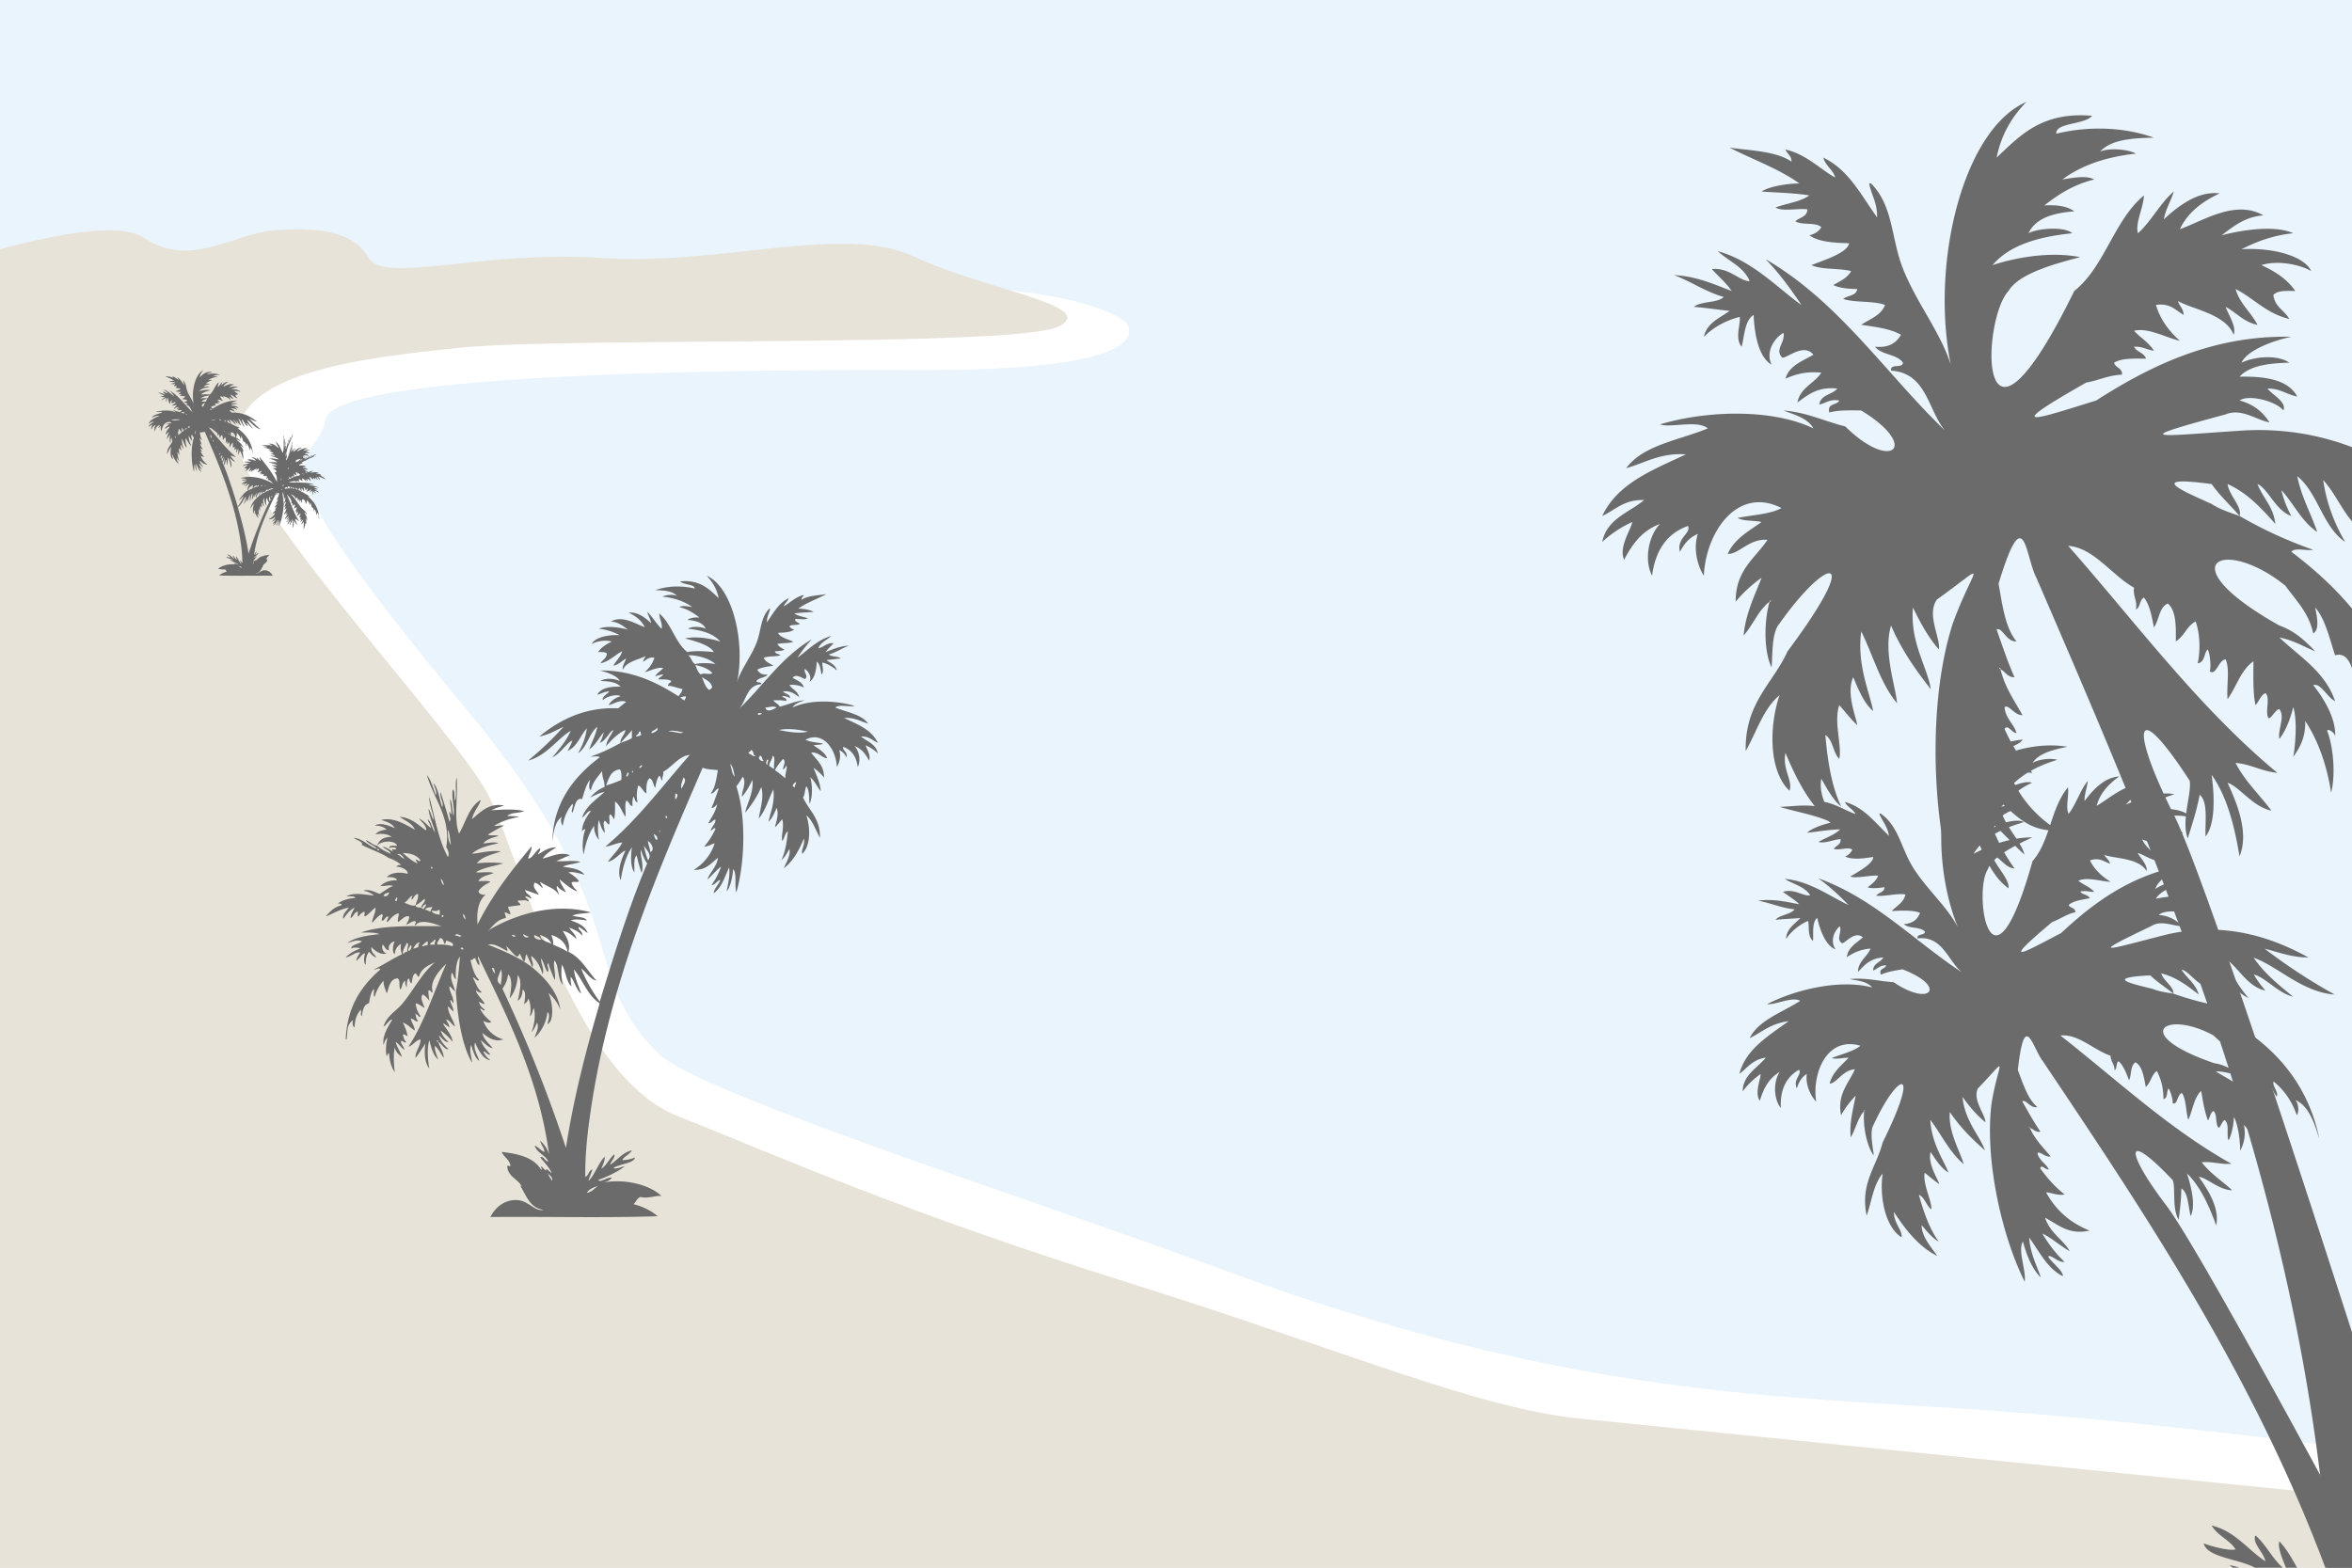 <svg xmlns="http://www.w3.org/2000/svg" xmlns:xlink="http://www.w3.org/1999/xlink" width="300" height="200"><rect width="100%" height="100%" fill="#333333" stroke="none"/><defs><path id="a" d="M0 0h300v200H0z"/></defs><clipPath id="b"><use overflow="visible" xlink:href="#a"/></clipPath><path fill="#E9F4FC" fill-rule="evenodd" d="M-14.173-14.173h328.482v225.796H-14.173z" clip-path="url(#b)" clip-rule="evenodd"/><path fill="#FFF" fill-rule="evenodd" d="M143.5 41s6.5 6.221-25.5 6.221c-5.504 0-75.254-.619-76.47 6.279s-11.777 1.204 17.97 37c22.244 26.767 13.711 33.189 24.5 43.923 5.073 5.047 48.233 18.765 72 27.577 44.5 16.5 71 16 98.5 18s64.271 7.279 64.271 7.279v26.894H-14.173V47.221S123.5 27.167 143.5 41z" clip-path="url(#b)" clip-rule="evenodd"/><path fill="#E8E3D9" fill-rule="evenodd" d="M-14 36.333s26.333-10 32.333-6 11.334-.555 16.667-.944 10 0 12 3.472 14.383-.988 29.668.054 30.9-4.431 39.949-.173S140.333 39 135 41.667 72.333 43 59 44.333s-29.333 3.333-28.667 12 28.097 37.199 32.092 45.363S73 136.999 86.333 142.333s29.333 12.451 57.333 21.226 44.667 16.108 58 17.441 112.506 11.333 112.506 11.333v21.84H-14.173L-14 36.333z" clip-path="url(#b)" clip-rule="evenodd"/><path fill="#6B6B6B" fill-rule="evenodd" d="M98.229 77.652c-.122.596-.426 1.01-.41 1.743.815-1.132 1.453-2.442 2.768-3.076-.116.431-.485.608-.615 1.025.62-.303 1.505-1.227 2.563-1.436-.091.217-.312.303-.308.616.773-.526 2.036-.563 3.179-.718-1.197.614-2.537 1.085-3.588 1.845.45-.007 1.481.111 1.948.411-.576.057-1.669.069-2.461.205.461.324 1.162.41 1.743.615-.344.237-1.126.036-1.64.103.009.4.415.406.615.615-.331.216-1.071.022-1.333.308a.948.948 0 0 0 .615.41c-.477.343-1.252.388-2.05.41.109.507 1.263.855 1.948 1.128-.537.249-1.427.145-2.05.307.194.353.572.521.923.718-.321.158-.758.199-1.231.206.041.369.507.313.718.512-.619.201-1.555.085-2.153.308.208.544.786.718 1.23 1.025-.529.079-1.49.174-2.051.513.239.411.62.679 1.333.615-.32.432-1.133.37-1.436.82.021.321.671.013.616.41-1.832.116-1.89 2.006-2.769 3.076 3.064-2.951 5.429-6.602 9.228-8.817-.689.712-1.285 1.518-1.845 2.358 1.149-.799 2.503-2.281 4.306-2.768-.549.51-1.326.793-1.641 1.538.485.039 1.057-.72 1.948-.616-.341.377-.73.706-1.025 1.128.919-.346 1.775-.754 2.974-.82-.898.333-1.602.858-2.563 1.128.353.331 1.172.195 1.538.513-.638.046-1.227.14-1.846.205.521.368 1.17.607 1.333 1.333a3.974 3.974 0 0 0-1.846-1.025c-.071.335.273 1.095-.103 1.538-.148-.603-.155-1.349-.616-1.641-.036.815-.195 2.126-.922 2.563.327-.696-.164-1.388-.615-1.641-.103.483.438.854.103 1.23-.078.28-1.095-.792-1.641-.103.557.332 1.234.543 1.436 1.23-.503-.215-1.048-.388-1.846-.308.357.565 1.084.761 1.23 1.538-.54-.383-1.018-.828-2.051-.718.263.319.852.311.923.82-.346-.065-.526-.294-1.026-.205.122.254.628.124.513.615-.457-.125-1.051-.111-1.641-.103.213.334.646.449.82.82 1.071-.262 1.947-.718 3.179-.82-.587.234-1.247.395-1.538.923 2.133-1.029 5.503-.923 7.895-.205-.56.193-1.91-.247-2.46.205 1.473.612 3.321.848 4.204 2.051-.988-.277-1.731-.799-3.076-.718 1.688.807 3.513 1.477 4.306 3.178-.677-.314-1.126-.856-2.153-.82.783.652 1.912.96 2.153 2.153a5.9 5.9 0 0 0-1.538-1.025c.019.333.714 1.277.411 1.949-.417-.814-.938-1.523-1.846-1.846.532.523.861 1.768.411 2.667-.172-1.298-.761-2.179-1.846-2.564-.195.37.602.626.41 1.333-.213-.402-.483-.747-.922-.923.251.775.013 1.642-.307 2.154-.11-2.285-1.755-4.633-3.999-3.487.594.328 1.5.346 2.256.513-.305.175-.845.113-1.23.205.654.474 1.396.859 1.743 1.641-.56.046-1.105-.807-2.05-.718.648.959 1.651 1.561 1.641 3.178a7.214 7.214 0 0 0-1.333-1.23c.236.654.835 1.83.922 2.975-.482-.543-.754-1.297-1.333-1.744-.063-.148-.124.01 0 0 .276.982.31 2.529-.103 3.385-.061-.518.015-1.789-.41-2.256-.195.418-.168 1.061-.411 1.436.756 1.67 2.203 2.65 2.154 5.125-.562-.977-.904-2.17-1.743-2.871.541 1.59.566 3.912-.513 4.922-.192-.502.385-1.115.206-1.947-.621 1.498-1.355 2.883-2.563 3.793.296-.705.889-1.623.717-2.461-.3.521-.586 1.055-1.025 1.436.485-1.02.702-2.305.82-3.691-.398.252-.392.908-.718 1.23-.147-.684.296-1.896 0-2.768-.309.34-.581.717-.923 1.025.043-.383.588-1.648.205-2.461-.278.646-.536 1.311-1.025 1.742.179-.984.845-2.367.615-4.1-.614 1.23-.999 2.691-1.845 3.689.072-.891.718-2.623.308-3.998-.533 1.244-1.264 2.291-2.05 3.281.172-1.127 1.08-2.406.922-4.203-.379.781-.79 1.533-1.333 2.152-.095-.602.644-1.779.103-2.563-.251.432-.503.863-.82 1.23 1.248 3.855 1.11 9.643 0 13.533-.274-.854.107-2.361-.41-2.973-.097 1.133-.314 2.146-.82 2.871.059-.66.463-1.861.307-3.076-.561 1.182-.935 2.551-1.948 3.281-.055-.469.618-1.092.82-1.643-.287-.111-.625.605-1.128.615a9.22 9.22 0 0 0 1.231-2.357c-.446.273-1.167 1.156-1.743 1.641.192-.766 1.206-1.596 1.333-2.768-.86.676-1.48 1.594-3.075 1.537 1.238-.777 2.165-1.867 2.666-3.383-.463.117-.766.396-1.333.41a9.231 9.231 0 0 0 1.436-2.256c-.165-.289-.383.223-.615.205.149-.5.564-.736.615-1.334-.208-.166-.515.439-.923.412.415-.748.906-1.42 1.128-2.359.149-.063-.011-.123 0 0-.258.119-.343.408-.718.41.349-.779.628-1.629.923-2.461-.287-.146-.504.656-1.025.615.588-.711.723-1.875.922-2.973-.531-.08-1.324-.07-1.948-.309-5.791 13.4-12.408 28.6-14.56 45.832-.252 2.021-.437 4.262-.41 6.355.468-.146.394-.836.923-.922-.162.488-.384.914-.513 1.436.711-.588 1.246-2.24 2.051-3.076.117.359-.252 1.113-.41 1.537.694-.467 1.02-1.303 1.64-1.844.188.395-.425.871-.512 1.332.93-.607 1.534-1.541 2.769-1.846-.292.529-.917.723-1.231 1.23.331.09 1.221-.145 1.641-.309-.184.775-2.002.801-2.768 1.334.345.205.998-.162 1.436-.205-.964.746-2.153 1.266-3.384 1.742.318.381 1.077-.373 1.743-.307-.197.35-.615.479-1.025.615 2.637-.482 5.807.246 7.382 1.744-.682-.143-1.854.393-2.666.102-.477.137-.588.643-.923.922 1.219.32 2.25.826 3.076 1.539-6.904.238-14.251.033-21.326.102.651-1.301 1.896-2.277 3.486-2.152 1.42.111 2.229 1.523 3.281 1.23-1.784-.232-2.182-1.852-2.973-3.076.103 0 .122.084.205.104-.476-.961-1.681-1.191-1.846-2.463-.016-.453.29.049.41-.203-.154-.805-.839-1.076-1.128-1.744 2.188.238 4.112.74 5.024 2.256.307-.066-.098-.219 0-.41.27.105.346.406.616.512.063.15.124-.01 0 0 .046-.443.5.262.718.309-.168-.551-.954-1.369-1.436-1.949.4-.291.584.508 1.026.514-.389-.875-1.452-1.078-1.744-2.051.48.203.75.617 1.23.82.103-.346-.445-.92-.513-1.436.499.459.896 1.02 1.128 1.744-1.303-9.703-5.332-17.568-9.022-25.223-.228.234.26.623.103 1.127-.269-.209-.345-.611-.513-.922-.323-.051-.232.314-.615.205.258.973.488 1.971 1.128 2.563-.282.309-.474-.342-.82-.307.37.621.559 1.424 1.128 1.846-.146.236-.557-.121-.718-.205.034.514.842 1.137 1.128 1.742-.305-.037-.521-.164-.718-.309.052.529.393.77.718 1.025-.144.299-.354-.18-.615-.102.373.652.841 1.209 1.436 1.641-.252.277-.802-.014-1.025-.104.467 1.174 1.302 1.979 2.563 2.359-1.161.408-2.052-.34-2.666-.82.195.898.85 1.336 1.333 1.947-.701-.152-1.053-.656-1.538-1.025.254.771.773 1.277 1.23 1.846-.487.043-.502-.387-.923-.41.218.465.534.834.923 1.129-.897-.096-1.561-1.311-1.948-2.256-.302.85.37 1.609.513 2.357-.557-.469-.778-1.271-1.025-2.051-.304.684.094 1.545.103 2.256-1.318-2.371-1.774-5.607-2.051-9.021.195-1.035.456-3.35.513-4.512-.51.623-.573 1.986-.513 2.871-.297-.148-.277-.611-.513-.822-.306.822.276 1.639.41 2.359-.303-.143-.415-.475-.718-.615-.082.563.549 1.295.513 2.154-.181-.094-.169-.377-.41-.412.049.566.388.844.41 1.436-.303-.141-.415-.473-.718-.613.101 1.061.689 1.633.923 2.563-.43-.254-.622-.746-1.128-.924.102.377.377.58.41 1.025-.281-.162-.506-.383-.82-.512.234.553 1.099 1.361 1.23 2.357-.448-.543-.946-1.035-1.538-1.434.218.602.554 1.086 1.025 1.434-.431.156-.906-.527-1.23-.82.077.506.7 1.352 1.23 1.744-.5.156-.879-.691-1.333-.924.02-.451-.403-.029 0 0 .221.701.658 1.189.718 2.051-.384-.504-.656-1.121-1.127-1.537-.111.42.25 1.252.41 1.742-.648-.547-.89-1.502-1.127-2.461-.32 1.035-.205 2.518 0 3.59-.619-.662-.658-2.043-.513-3.18-.385.641-.8 1.252-1.23 1.846-.139-.721.628-1.422.615-2.357-.694.125-.889.75-1.538.922 2.04-3.086 3.249-7.004 4.819-10.561-.648.598-2.147 2.158-1.743 3.486-.045.512-.216-.227-.513-.102-.061.539.076.881.103 1.332a3.105 3.105 0 0 0-.82-.82c-.449.422.093 1.242.205 1.744-.344-.238-.678-.486-1.128-.615.058.693.296 1.207.615 1.641-.217.34-.298-.309-.615-.207.019-.086-.04-.096-.103-.102-.019.086.04.098.103.102.033.344.105.646.308.82-.253.248-.578-.305-.923-.307.095.588.443.924.513 1.539-.534-.32-.917-.795-1.538-1.027.264.523.488 1.084.615 1.744-.214-.059-.292-.256-.615-.205.09.354.178.709.41.922-.144.299-.353-.182-.615-.104-.159.268.369.725.41 1.129-.437-.281-.69-.744-1.128-1.025.183.74.602 1.244.82 1.949-.403-.316-.801-.635-.922-1.23-.211.861-.113 2.299 0 3.178-.397-.627-.674-1.377-.718-2.359-.092-.275-.247.217-.308.309-.168-.445-.109-1.703.103-2.357-.288.191-.396.561-.513.922-.19-1.25.635-2.373 1.128-3.281-.537.148-.676.691-1.128.924.411-1.383 1.573-1.943 2.358-2.871 1.463-1.73 2.474-3.859 4.204-5.332-.89.408-1.775.822-2.051 1.846-.295-.014-.178-.438-.513-.41-.303.244-.325.77-.41 1.23-.302-.039-.201-.482-.41-.615-.194.25-.22.668-.205 1.127-.178-.162-.222-.461-.205-.818-.415.166-.345.816-.615 1.127-.258-.357.07-1.301-.41-1.436-.978.117-1.027 1.16-1.333 1.949-.155-.529-.416-.951-.41-1.641a5.016 5.016 0 0 0-1.127 2.049c-.234-.141-.038-.713-.103-1.025-.385.438-.511 1.131-.615 1.848-.698.154-.804.904-.923 1.641-.231-.078-.04-.576-.102-.822-.52.506-.794 1.258-.821 2.256-.304-.143-.27-.686-.205-.922-.144.09-.474.41-.616.82-.181.525-.114 2.096-.308 1.537.212-4.197 2.06-6.758 4.409-8.816-.179-.305-.546.059-.82 0 1.239-.607 2.335-1.355 3.588-1.949-.193-.514-.221-.951-.103-1.332-.467.25-.775.66-.82 1.332-.413-.242-.198-1.355 0-1.641-.527.092-.919.623-.718 1.127-.51-.002-.536-.488-.82-.717-.215.357.071 1.09.512 1.129-.763.248-1.557-.355-1.948-.82-.096.744.416.881.615 1.332-.433-.113-.651-.441-.923-.719-.296.389-.453.916-.41 1.643-.339-.197-.218-1.086-.103-1.436-.333-.057-.709.723-1.127.922.092-.42.313-.711.512-1.025-.559-.146-1.183.525-1.846.615.466-.525 1.118-.865 1.846-1.127-.144-.17-.984-.17-1.128 0-.127-.471.988-.584 1.333-.924-.591-.314-1.33.104-1.846.205 1.002-.74 2.533-.953 4.102-1.127-.604-.252-1.505-.205-2.358-.205 2.708-.982 6.587-.797 10.252-.82-.899-.293-2.723-.98-3.281-.102-.301-.088.133-.26 0-.514-.6-.053-.736.357-1.23.41.197-.283.392-.564.41-1.025-.527-.189-1.009.473-1.435.717-.076-.484.115-.703.102-1.127-.695.16-1.028.68-1.435 1.127-.26-.135.15-.455.102-.717-.413-.033-.577.715-.82.512-.076-.375.252-.568 0-.818-.529.256-.865.705-1.23 1.127-.096-.475.46-1.178.41-1.949-.476.346-.816.824-1.333 1.129-.259-.195.095-.359-.102-.615-.317.127-.55.338-.718.615-.227-.014-.044-.436-.103-.615-.499.082-.515.646-.923.82.037-.578.331-.9.513-1.334-.636.32-1.041.873-1.436 1.436-.193-.502.43-1.07.718-1.436-1.166.203-1.981.754-2.973 1.129.545-.617 1.107-1.217 2.05-1.436-.015-.225-.258-.219-.512-.205.567-.424 1.321-.66 2.256-.719-.14-.305-.709-.18-1.128-.205.878-.553 2.386-.203 3.486-.102-.334-.316-.778-.52-1.333-.615.689-.277 1.515.193 2.051.41.59-.332 1.071-.775 1.743-1.025-.524-.189-.863.076-1.641 0 .501-.457 1.165-.75 2.154-.719-.187-.395-.756-.404-1.333-.408.562-.607 1.729-.678 2.666-.412.082-.482-.736-.885-1.436-.922.094-.18.321-.227.615-.205-.441-.412-1.008-.701-1.641-.922-.997-.678-2.285-1.064-3.383-1.641.215-.457-.761-.604-1.025-.924 1.277.193 1.858 1.08 2.973 1.436.107.432.539 0 0 0-.359-.494-1.126-.582-1.436-1.127.542.176.829.605 1.436.717.489.434 1.099.746 1.743 1.025-.17-.479-.747-.553-1.025-.922.538.111.842.455 1.333.615-.376-.547.12-.084.41-.309-.135-.295-.65-.209-.923-.102.005-.439.616-.273 1.026-.309-.365-.807-2.14-.58-2.563 0 .25-.74.843-1.139 1.846-1.127-.468-.377-1.326-.473-2.051-.307.285-.4.798-.57 1.435-.617-.358-.324-.84-.525-1.538-.512.798-.488 1.871.061 2.563.307-.334-.588-1.033-.813-1.743-1.025 1.623-.41 3.105.594 4.306 1.23-.363-.832-1.248-1.143-1.948-1.641 1.578.133 2.366 1.053 3.384 1.744.125-.537-.601-1.107-.923-1.539.631.293 1.006.84 1.538 1.23-.05-.463-.328-.697-.411-1.127.489.365.517 1.191.923 1.641.063.148.124-.01 0 0-.235-1.029-.709-1.82-.821-2.975.278.406.378.99.616 1.436.063-.814-.568-1.822-.513-2.973.695 2.654 1.18 5.518 2.358 7.689.247-.32.001-1.023-.205-1.23.654-3.734-1.657-6.268-2.46-9.227.549.68.786 1.674 1.128 2.563.203-.41-.216-1.08-.308-1.539.662.74.766 2.039 1.128 3.076.261-.57-.354-1.148-.206-1.947.374 1.268.787 2.494 1.128 3.793.314-.32-.089-.793 0-1.229.169 0 .058.283.205.307.142-.418-.142-1.291-.103-1.947.298.555.238 1.471.41 2.152.214-.967-.262-2.131-.103-3.383.372.209.146 1.016.308 1.436.261-.799-.037-2.156.205-2.975.204 2.184-.402 5.342.308 7.178.87-1.488 1.278-3.438 2.769-4.307-.137.65-.937 1.523-1.128 2.461 1.062-.861 2.133-2.113 4.101-1.744-.549.203-1.189.314-1.64.617.988-.08 3.029-.225 4.204.102-.647.275-1.699.146-2.153.615.254.002 1.055.023 1.538.102-1.211.225-2.291.582-3.179 1.129.157.148.786-.098 1.23 0-.724.336-1.384.734-2.05 1.129.264.246 1.044-.021 1.333.203-.774.184-1.494.42-1.948.924.336.064 1.355-.279 1.948 0-1.311.262-2.556.588-3.383 1.332.875-.049 2.265-.469 3.691-.307-1.109.428-2.428.646-3.076 1.537a13.775 13.775 0 0 1 3.383 0c-1.179.359-2.55.527-3.486 1.129.444.117 1.652-.139 2.256.102-.702.291-1.599.385-1.948 1.025.5.047 1.201-.107 1.538.104-.606.316-1.208.637-1.538 1.23.146.299.432.455.923.41-.884.721-1.168 2.043-1.026 3.793 1.852-3.754 4.32-6.891 6.87-9.945.117.357-.335 1.029-.41 1.537.555-.01.928-1.041 1.538-1.332.024.398-.22.531-.308.82.697-.396 1.278-.91 2.358-.924-.639.42-1.325.795-1.743 1.436 1.064-.23 2.278-.947 3.486-.41-.627.193-1.136.504-1.743.717.72.094 2.185-.109 3.076.104-.674.283-1.602.313-2.255.615 1.098.168 2.23.299 2.768 1.025-.638-.148-1.202-.369-2.05-.307.492.328 1.007.633 1.333 1.127-.114.262-.793-.041-.922.205.094.521.475.756.717 1.129-.896-.369-1.544-.984-2.255-1.539.169.65.558 1.082.82 1.641-.439-.211-.869-.43-1.128-.82-.195.234.208.744.205 1.129-.481-.852-1.594-1.072-2.358-1.641.014.361.293.457.308.82-.312-.27-.555-.609-1.025-.719-.373.65.372 1.063.513 1.539-.573-.213-1.177-.396-1.743-.615.099.549.721.576.82 1.127-.256-.086-.402-.281-.718-.309-.337.131.78.57.206.617-.176-.236-.783-.039-1.128-.104-.341.217.308.297.205.615-.672.076-1.058.141-1.538.205.033.377.253.566.308.924-.375.066-.394-.223-.718-.205-.05.322.185.361.103.717-1.039.191-1.551.908-2.153 1.537-.149.064.01.125 0 0 3.154-1.887 8.222-3.596 13.021-2.254-.761.16-1.733.111-2.358.41.596.223 1.535.104 1.845.613-.57-.068-1.513-.23-2.051 0 .923.342 1.853.678 2.154 1.641a9.251 9.251 0 0 0-1.128-.818c-.226.332.553.537.41 1.127-.378-.512-.982-.795-1.64-1.025.086.291.831.807.922 1.434-.526-.395-.954-.891-1.743-1.023.407.727 1.026 1.535.718 2.664 1.648.779 2.424 2.43 3.589 3.693-.911-.252-1.258-1.066-1.949-1.539.489 1.289 1.439 3.004 2.358 4.203 1.848-6.047 3.712-12.078 6.049-17.635-.363-.49-.595-1.113-.82-1.742-.106.682.448 2.041.103 2.973-.227-.729-.466-1.447-.615-2.256-.443.377-.269 1.373-.308 2.154-.52-.674-.451-2.143-.307-3.18-.778 1.102-1.171 2.59-1.436 4.203-.521-1.26.177-2.834.616-3.793-.62.201-1.291 1.238-2.256 1.436.611-.824 1.363-1.508 1.845-2.461-.813.076-1.339.438-2.153.514 4.09-3.395 7.259-7.711 10.766-11.689-1.331.104-2.241 1.519-3.383 2.154.058.467-.182.639-.103 1.127-.23-.111-.181-.504-.411-.615-.303.381-.404.963-.513 1.539-.276-.373-.26-1.039-.717-1.23-.432.354-.42 1.152-.41 1.947-.435-.25-.565-.801-1.025-1.025-.211.607-.253 1.463-.103 2.152-.369-.039-.313-.506-.513-.717-.138.209-.186 1.037-.103 1.127-.332.26-.449-.572-.82-.613-.238.479-.036 1.398-.103 2.049-.46-.633-.684-1.502-1.333-1.947.004.789.031 1.604-.103 2.256-.189-.186-.255-.498-.512-.615-.235.176-.038.781-.103 1.129-.067.486-.377-.309-.615-.309-.313.42.083 1.006 0 1.537-.346-.439-.554-1.018-.718-1.641-.208.654-.118 1.895 0 2.564-.339-.482-.64-1-.615-1.846-.667 1.008-1.104 2.244-1.333 3.691-.245-.965-.101-2.426.205-3.18-.012-.166-.437.098-.41.309-.064-.92.588-2.008 1.128-2.666-.385-.143-.727.639-1.128.82.522-1.529 1.822-2.279 2.871-3.281-.715.141-1.243.467-1.846.719.512-.549 1.063-1.057 1.846-1.334.021-.807-.346-1.227-.308-2.051-.544.756-1.212 1.387-1.436 2.461-.366-.213-.166-.951-.103-1.332-.535.625-.733 1.59-1.025 2.461-.849-.252-.935 1.104-1.23 1.742-.26-.211.225-.936 0-1.127-.613.719-1.053 1.613-1.23 2.768-.221-.176-.3-.855-.103-1.129-.878.592-1.078 1.863-1.23 3.18.104-5.092 2.893-8.387 6.049-10.766-.175-.234-.783-.037-1.128-.103a22.127 22.127 0 0 0 3.793-1.743c.506-.177 1.024-.343 1.436-.615v-1.025c-.422.604-.968 1.083-1.436 1.641-.145-.489.535-1.036.616-1.641-1.042.463-1.745 1.263-2.461 2.051.1-.892.646-1.337.923-2.051-.519.2-.947 1.377-1.743 1.641a5.2 5.2 0 0 0 .513-1.333c-.639.694-1.041 1.625-1.846 2.153.329-.97.811-1.786 1.026-2.871-1.076.873-1.298 2.598-2.461 3.383.526-.91.947-1.925 1.128-3.179-.858.932-1.223 2.344-2.467 2.877.224-.426.466-.833.616-1.333-.798.365-1.518 1.694-2.563 2.153.877-1.037 1.767-2.061 2.358-3.384-1.688.978-3.054 3.166-5.434 3.794a42.141 42.141 0 0 0 4.512-4.307c-.988.447-1.859 1.012-3.076 1.23 2.457-2.02 5.712-3.789 10.048-3.588.332-.284.671-.559 1.025-.82-.82-.34-1.562.283-2.256.41.338-.549.837-.94 1.538-1.127-.485-.336-1.901.046-2.255.512-.188-.43.56-.804.82-1.128-.66-.011-.988.311-1.537.41.471-.861 1.618-1.047 2.973-1.025-.525-.569-1.495-.692-2.563-.718.626-.429 1.791-.318 2.461 0-.276-.614-1.544-1.121-2.563-1.333 4.125-.092 7.379 1.575 10.048 3.281.19-.289.433-.525.513-.923-.645-.107-1.125-.378-1.845-.41-.019-.36.346-.337.41-.615-.381-.234-1.021-.211-1.641-.206.09-.32.483-.336.616-.615-.433-.023-.663.158-1.026.205.261-.423.698-.67 1.026-1.025-.728-.18-1.633.349-2.358.513.539-.487.992-1.059 1.23-1.846-.757-.108-1.009.29-1.435.513.027-.315.223-.461.308-.718-.709.419-2.475.669-2.871 1.743-.173-.382.263-1.033.41-1.436-.568.287-.926.783-1.641.923.334-.657.905-1.077 1.127-1.845-.953.482-1.596 1.274-2.768 1.538.25-.435.75-.618.82-1.23-.202-.243-.68-.208-1.128-.205.417-.607 1.036-1.014 1.743-1.333-.819-.271-2.007-.026-2.563.307.37-.793 1.992-1.22 3.589-1.127-.772-.391-1.609-.715-2.666-.82 1.01-.451 2.726-.141 3.691.103-.61-.449-1.175-.943-2.153-1.025 1.451-.833 3.129.303 4.306.718-.418-.88-1.168-1.43-2.051-1.846 1.139-.146 2.177.693 2.871 1.333-.097-.552-.366-.933-.513-1.435.712.62 1.146 1.52 1.845 2.153.155-.524-.274-1.278-.308-1.948 1.555 1.283 2.011 3.663 3.589 4.921.988-.204 2.373-.098 3.383 0-.519-.883-2.306-1.385-3.691-1.743 1.537-.306 3.333.016 4.512.41-.875-1.04-2.366-1.462-4.102-1.641.42-.373 1.81-.251 2.256 0-.376-.786-1.278-1.046-2.358-1.128.354-.261.881-.349 1.538-.308-.729-.569-1.518-1.079-2.563-1.333.381-.24 1.227-.068 1.641 0-.98-.729-2.252-1.166-3.793-1.333.388-.219 1.36-.314 1.845-.103-.551-.611-1.625-.699-2.769-.717 1.547-.559 3.39-.606 5.024-.206.065-.579-1.458-.455-1.846-.922 2.583-.225 3.71 1.007 4.921 2.153-.248-1.221-.813-2.126-1.538-2.871 3.267 1.417 4.953 8.327 3.896 13.534.551-1.749 1.934-3.408 2.563-5.229.501-1.447.452-3.005 1.538-4.101l.102.001zm-9.535 7.075c.637-.191 1.918-.143 2.563 0-.752-.718-2.321-1.165-3.486-1.128.422.261.445.922.923 1.128zm.718 1.333c.243-.303 1.191.098 1.435-.205-.499-.561-1.3-.819-2.153-1.025.179.47.322.977.718 1.23zm1.025 1.948c.208-.031.272-.206.41-.308-.139-.75-.814-.962-1.333-1.333.272.584.424 1.286.923 1.641zm-3.691 1.025c.267.041.309.306.615.308-.042-.247.188-.223.103-.512-.269.039-.563.052-.718.204zm10.868 1.231c.189.707 1.047.236 1.435 0-.382-.256-.994-.013-1.435 0zm-.923.923c.255.016.426-.053.513-.205-.194.045-.618-.14-.513.205zm-13.534 2.357c.262-.118.954-.338.615-.718-.031.35-.885.408-.615.718zm19.891-.205c-1.002-.229-2.529-.478-3.691-.205 1.033.199 2.504.503 3.691.205zm-17.737 0c.671-.088 1.345.361 1.845.103-.433-.103-1.705-.381-1.845-.103zm-4.204.616c.305-.036.624-.059.717-.308-.245.041.057-.467-.308-.308.019.361-.346.338-.409.616zm14.354 2.153c.294.053.687.537.922.308-.414-.03-.181-.707-.615-.718-.029.209-.277.201-.307.41zm1.333.513c-.022.301.458.625.615.411-.274-.102-.126-.625-.512-.616-.023.08-.003.202-.103.205zm1.332 1.127c.267.041.31.307.615.309-.118-.498.248-1.479-.205-1.641-.018.563-.42.74-.41 1.332zm1.744.41c.018-.447.45-1.025 0-1.332-.377.443-.757.883-1.025 1.436.489.297.881.689 1.333 1.025-.081-.598.31-1.26.103-1.641-.105.204-.178.438-.411.512zm-1.949-.615c-.153-.311.31-.674-.102-.615-.044.228-.236.556.102.615zm-4.203 1.539c-.139-.613-.2-1.305-.615-1.641.235.516.221 1.282.615 1.641zm-12.201-1.129c.256.018.321-.156.411-.307-.258-.017-.322.157-.411.307zm-4.204 2.256a14.493 14.493 0 0 0 1.948-.717c.009-.521.045-1.07-.205-1.334-1.143.121-1.404 1.125-1.743 2.051zm3.281-1.742c.15.34.255-.401 0 0zm-.615.615c.061-.098.456-.529 0-.514.133.256-.301.426 0 .514zm6.972 1.537c.096-.387.759-1.051.205-1.436-.054.428-.449 1.051-.205 1.436zm14.559-.82c-.245.074-.68.596-.102.615-.075-.312.177-.303.102-.615.149-.063-.01-.123 0 0zm-15.277 2.154c.087-.279.395-.635-.103-.719.061.213-.126.674.103.719zm-1.231 2.459c.006-.063.016-.121.103-.102-.011-.125-.03-.242-.205-.205.016.122-.017.291.102.307zm-27.478 3.385c-.141-.646-.121-1.451-.41-1.949.016.771.054 1.519.41 1.949zm26.556-1.744c.119.406.119-.405 0 0zm-.308 1.129c.24-.422-.144-.619-.411-.82.121.29.144.677.411.82zm-.82 1.537c.652-.322.074-1.229-.308-1.436.045.537.264.901.308 1.436zm-.307 1.025c.58-.619-.155-1.299-.513-1.846.124.665.29 1.284.513 1.846zm-29.324.41c-.101-.082-.391-.482-.205-.512.122.029.387.412.513.102-.443-.615-1.209-.91-2.256-.922.546.479 1.393 1.203 1.948 1.332zm-1.743-.615c.063.15.124-.01 0 0-.173-.24-.569-.793-.922-.512.437.039.502.453.922.512zm3.383 1.129c.248.527.265-.354 0 0zm1.641 2.254c-.026-.383-.161-.658-.41-.818.12.289.141.677.41.818zm-7.69 1.334c.307.256.691-.068.718-.41-.297.078-.59.162-.718.41zm4.101 1.23c.018.324.405.279.718.307a.718.718 0 0 0 .308.205c.041-.266.306-.309.308-.615-.36-.018-.337.348-.615.41-.003-.451.659-.771.41-1.127-.343.309-.689.609-1.129.82.08-.502.379-.783.308-1.436-.47.043-.49.535-.82.719-.085-.291.145-.268.103-.514-.422.227-.619.68-1.025.922.421.124 1.033.497 1.434.309zm-2.461-.511c.059-.063.24-.488 0-.514.029.301-.41.381 0 .514zm3.692 1.127c.323-.049.4.146.615.205.098-.209.209-.406.308-.615-.341.103-.878.011-.923.41zm.82.101c.129.383.625.402 1.025.514-.062-.211.166-.713-.206-.615-.075.232-.574.041-.819.101zm4.306 1.129c-.036-.307-.059-.625-.308-.717-.002.344.142.541.308.717zm-3.076-.41c.103 0 .122.082.206.104 0-.104.083-.123.102-.205-.103 0-.122-.084-.205-.104 0 .103-.083.121-.103.205zm1.743 2.461c.333-.119.631.313.82 0-.245-.055-.681-.444-.82 0zm9.433.101c-.315-.025-.461-.221-.717-.307-.073.352.51.573.717.307zm-1.743-.101c-.063-.029-.395-.256-.41 0 .063.029.394.254.41 0zm3.281.512c-.094-.385-.538-.418-.82-.615-.227.353.362.62.82.615zm1.333.513c-.26-.596-.809-.9-1.436-1.129.074.782.88.83 1.436 1.129zm.205.102c.63.293 1.31.537 1.845.922-.21-1.189-1.004-1.797-2.05-2.152.088.39.277.679.205 1.23zm-11.483-.922c.066.066-.043-.043 0 0zm-3.281.922a5.688 5.688 0 0 1 1.948.205c.25-.463-.399-.523-.718-.717-.211.027-.096.383-.308.41-.176-.268-.131-.758-.615-.717-.087.288-.331.418-.307.819zm-.923 0h.615c-.154-.313.31-.674-.103-.615-.058.318-.482.269-.512.615zm-1.026.205c.323.051.362-.186.717-.102-.056-.148.12-.531-.102-.514-.203.208-.485.337-.615.616zm-1.127.308c.263-.08.581-.104.718-.309-.195-.01.082-.383.103-.512-.431.116-.631.464-.821.821zm-1.333.616c.323.049.232-.316.615-.207-.168-.432.309-1.111-.103-1.127-.181.433-.475.756-.512 1.334zm16.815 10.765c.137-.549.627-1.285.308-1.949-.181.469-.393.906-.718 1.23.324-.736.592-2.072.308-3.074-.204.307-.154.869-.512 1.025.187-.662.104-1.77-.206-2.258-.043.367-.257.563-.512.719.071-.496.326-1.656-.206-1.846-.007.676-.211 1.154-.615 1.436.175-.84.663-2.57 0-3.281-.058 1.275-.437 2.229-1.025 2.973.132-.934.465-2.469-.205-3.076-.083.773-.379 1.332-.718 1.846a179.719 179.719 0 0 1 8.1 20.303c1.012-6.576 2.6-12.574 4.306-18.455-1.547-.982-2.123-2.938-3.281-4.307.124 1.209.596 2.068.923 3.076-.653-.51-.812-1.514-1.333-2.154-.04.484.033.855.103 1.23-.719-.613-.725-1.941-1.23-2.768a7.422 7.422 0 0 0 .103 2.563c-.647-.721-.469-2.266-1.025-3.076-.297.439.202 1.842 0 2.461-.301-.689-.596-1.385-.82-2.154-.328.271.252.85-.103 1.129-.358-.496-.459-1.25-.82-1.742-.016.701.454 1.457.205 2.049-.294-.969-.737-1.791-1.436-2.357-.069.518.395 1.035.103 1.436-.207-.58-.484-1.088-.717-1.641-.197.213-.119.703-.308.924-.305-.244-.333-.762-.615-1.025.017.256-.158.32-.308.41-.522-.367-.871-.908-1.333-1.334-.002.242.177.303.103.615-.702-.324-1.564-1.031-2.46-.82 2.044.836 4.215 1.703 5.844 3.076 1.513 1.275 3.106 3.039 3.384 5.229a5.218 5.218 0 0 0-1.538-2.152c.53.977.83 3.57-.103 3.998.063-.447.43-1.219 0-1.537-.187 1.452-.806 2.474-1.643 3.278zM52.193 121.33c.139-.074.517-.742.103-.717.032.246-.448.496-.103.717zm6.664-.205h.206c.159-.252-.348-.301-.308-.102.062.006.121.016.102.102zm4.307 3.076c-.138-.238.014-.766-.41-.717.078.297.162.59.41.717zm.717 1.436c.05-.533.251-1.455 0-1.947-.196.792-.81 1.406 0 1.947zm6.05 24.095c.08.396.322.633.512.922.04-.519-.292-.664-.512-.922-.063-.15-.124.01 0 0zm4.921 2.459c.651-.135.992-.58 1.436-.922-.551.237-1.174.399-1.436.922zM23.39 48.568c.348.352.333.851.494 1.315.201.583.645 1.115.821 1.676-.338-1.669.202-3.884 1.249-4.338a1.786 1.786 0 0 0-.493.92c.389-.367.75-.762 1.577-.69-.124.15-.612.11-.591.295.523-.128 1.114-.113 1.61.066-.367.006-.711.034-.888.23.156-.067.467-.037.592.033-.494.054-.901.194-1.216.428.132-.022.404-.077.526 0-.335.081-.588.245-.822.427.21-.014.38.015.494.098-.346.026-.636.11-.756.361.144-.081.588-.119.723 0-.556.058-1.034.192-1.314.526.378-.126.953-.23 1.446-.132-.444.115-1.017.276-1.183.559.324-.031.768-.065 1.085 0 .506-.403.652-1.166 1.15-1.577-.011.215-.148.457-.098.624.224-.203.363-.491.591-.689-.047.161-.134.283-.165.46.223-.206.555-.474.92-.428-.283.134-.523.31-.657.591.377-.133.915-.496 1.38-.229-.313.026-.495.185-.69.329.31-.078.859-.178 1.183-.033a2.355 2.355 0 0 0-.854.263c.512-.03 1.032.107 1.151.361-.178-.106-.559-.185-.822-.098.227.102.425.232.559.427-.144-.001-.297-.012-.362.066.023.196.183.255.263.395-.375-.084-.582-.338-.887-.493.071.246.254.38.361.591-.229-.044-.344-.204-.526-.296.047.129.188.338.131.46-.127-.344-.692-.424-.919-.559.027.082.089.129.098.23-.136-.072-.217-.199-.46-.165.076.252.222.436.395.592-.233-.053-.523-.222-.756-.165.105.114.245.193.329.329-.116-.015-.19-.073-.329-.066.042.09.168.095.197.198-.199-.002-.404-.01-.526.066.02.089.137.081.131.197-.23.01-.384.097-.591.131.025.128.104.204.164.296.855-.547 1.898-1.081 3.221-1.052-.327.068-.734.23-.822.428.215-.102.588-.138.789 0-.342.008-.653.048-.821.23.434-.007.802.052.953.329-.176-.033-.281-.135-.493-.132.083.104.323.224.263.361-.114-.149-.567-.271-.723-.164.224.06.384.186.493.361-.223-.041-.46-.24-.723-.131.114.084.222.172.329.263 1.39-.064 2.433.503 3.221 1.15-.39-.07-.669-.25-.986-.394.447.494.928.956 1.446 1.379-.763-.201-1.201-.902-1.742-1.215.189.424.475.752.756 1.084-.335-.147-.566-.573-.822-.69.048.16.126.291.198.428-.399-.171-.516-.624-.789-.921.058.402.193.727.361 1.019-.373-.251-.444-.805-.789-1.084.069.347.223.609.329.92-.258-.169-.386-.467-.592-.69.038.16.094.3.165.428-.256-.084-.393-.462-.559-.526.089.229.264.372.296.657-.229-.252-.455-.509-.789-.657.026.194.243.369.197.526-.15-.179-.325-.333-.46-.526v.329c.132.087.298.141.46.198.375.217.777.405 1.215.559-.11.021-.305-.043-.361.033 1.012.763 1.905 1.818 1.938 3.45-.049-.422-.113-.829-.395-1.019.063.087.038.305-.033.361a1.73 1.73 0 0 0-.395-.887c-.072.062.084.294 0 .362-.095-.206-.122-.639-.394-.559-.095-.28-.158-.588-.329-.789.02.123.084.359-.033.428-.071-.345-.286-.547-.46-.789.012.264-.105.398-.098.657.25.088.427.252.591.427-.193-.081-.363-.185-.591-.23.336.321.752.561.92 1.051-.129-.058-.239-.309-.362-.263.173.21.383.559.362.854.008-.067-.128-.151-.132-.099.098.242.144.71.066 1.019-.073-.464-.214-.859-.428-1.183.008.271-.088.437-.197.591.039-.214.067-.612 0-.821-.052.2-.119.384-.229.526-.027-.17.1-.358 0-.493-.077 0-.176.254-.197.099-.021-.111.042-.305-.033-.362-.083.038-.103.138-.164.198-.043-.209-.034-.47-.033-.723-.208.143-.28.421-.427.625-.021-.208.043-.503-.033-.657-.119.013-.156.28-.263.197.026-.028.012-.294-.033-.361-.064.067-.046.217-.164.229a1.39 1.39 0 0 0-.033-.69c-.148.072-.189.249-.329.329.003-.255.006-.511-.132-.625-.146.062-.141.275-.229.395-.035-.184-.067-.371-.165-.493-.074.036-.058.161-.131.197.025-.157-.052-.212-.033-.362-.366-.203-.658-.657-1.085-.69 1.124 1.275 2.14 2.659 3.451 3.746-.26-.024-.43-.14-.69-.164.154.305.396.524.592.789-.31-.063-.525-.396-.723-.46.14.307.364.812.197 1.216-.085-.518-.211-.995-.46-1.348.046.333.069.803-.099 1.019-.013-.25.044-.569-.098-.69-.048.26-.125.489-.197.723-.111-.299.067-.734.033-.953-.072.202-.146.401-.263.559.749 1.781 1.346 3.714 1.939 5.652a5.93 5.93 0 0 0 .755-1.347c-.221.151-.333.412-.625.493.373-.404.622-.934 1.15-1.183-.099-.362.1-.621.23-.854-.252.042-.39.202-.559.328.029-.201.268-.367.296-.46-.21.074-.405.165-.525.329-.046-.189.203-.255.131-.361a3.064 3.064 0 0 0-.362.262c.097-.309.395-.416.69-.525-.172-.074-.475-.023-.657 0 .1-.164.4-.125.591-.197-.2-.095-.511-.08-.756-.131 1.539-.43 3.163.118 4.173.723-.002.039.048.02 0 0-.192-.202-.356-.432-.689-.494-.026-.113.049-.125.032-.229-.104-.005-.109.087-.229.066.018-.114.087-.175.098-.296-.154-.021-.277-.042-.492-.066-.034-.102.174-.128.065-.197-.111.021-.306-.042-.362.033-.184-.016.174-.155.065-.197-.101.008-.147.071-.229.099.032-.176.231-.186.263-.362-.182.071-.375.129-.559.197.045-.152.284-.285.165-.493-.151.035-.229.143-.329.23.004-.116.094-.147.098-.263-.245.182-.602.253-.755.526 0-.123.128-.286.065-.362-.083.125-.221.196-.362.263.085-.179.209-.317.264-.525-.228.178-.436.375-.723.493.078-.119.2-.195.23-.361-.042-.079-.259.018-.296-.066.104-.159.269-.256.427-.362-.271-.02-.453.051-.657.099.172-.233.535-.275.887-.329-.209-.098-.507-.106-.723-.197.286-.069.755-.003.985-.033-.194-.068-.357-.168-.559-.23.388-.172.776.058 1.118.132-.134-.206-.354-.326-.559-.46.347.004.533.169.756.296-.029-.093-.107-.135-.099-.263.196.094.315.424.493.428-.023-.164-.169-.378-.131-.493.817.979 1.608 1.984 2.202 3.188.046-.561-.045-.984-.329-1.216.157.015.249-.036.295-.131-.106-.189-.298-.293-.493-.395.108-.067.333-.018.493-.033-.111-.206-.399-.236-.624-.329.193-.078.581.004.723-.033-.3-.192-.739-.247-1.118-.361a4.467 4.467 0 0 1 1.084 0c-.207-.285-.63-.355-.986-.493.457-.052.903.083 1.183.098-.265-.238-.664-.343-1.084-.427.19-.09.517.021.625 0-.146-.161-.376-.238-.625-.296.092-.072.342.014.427-.065-.213-.126-.425-.254-.656-.362.142-.031.344.048.395 0-.286-.176-.632-.289-1.02-.361a4.23 4.23 0 0 1 .493-.033c-.146-.15-.482-.109-.69-.197.376-.104 1.031-.058 1.348-.033-.145-.097-.35-.133-.525-.198.63-.118.974.283 1.313.559-.061-.301-.317-.581-.361-.789.478.278.609.903.888 1.38.228-.588.034-1.601.099-2.3.078.262-.019.697.065.953.052-.134-.021-.393.099-.46.051.402-.102.774-.033 1.084.055-.218.036-.511.132-.689.012.21-.078.49-.033.624.047-.007.012-.097.066-.098.028.14-.101.292 0 .394.109-.416.242-.809.361-1.215.047.256-.149.441-.065.624.115-.333.149-.749.361-.986-.029.147-.164.361-.098.493.11-.285.185-.604.361-.821-.257.948-.998 1.76-.789 2.957-.065.066-.145.292-.065.395.377-.696.533-1.614.756-2.464.018.369-.185.691-.165.953.076-.143.108-.33.197-.46-.036.37-.188.623-.263.953-.04-.003-.02.048 0 0 .13-.143.14-.408.296-.525-.026.138-.116.213-.132.361.17-.125.291-.301.493-.394-.103.138-.335.321-.295.492.326-.221.578-.516 1.084-.558-.224.159-.508.259-.625.525.385-.204.86-.525 1.38-.394-.228.068-.452.14-.559.329.222-.079.566-.255.822-.099-.224-.004-.378.06-.493.164.205.015.369.07.46.198-.232-.053-.507-.023-.657.099.321-.004.511.124.591.361-.136-.186-.705-.258-.821 0 .131.011.327-.042.329.099-.087-.034-.252-.062-.295.033.093.072.251-.076.131.099.158-.051.255-.161.427-.197-.089.119-.274.142-.329.295a2.05 2.05 0 0 0 .559-.329c.195-.036.287-.174.46-.23-.1.175-.345.203-.46.362-.172 0-.034.138 0 0 .358-.114.543-.398.953-.46-.085.103-.397.15-.329.296-.352.185-.765.309-1.084.525a1.467 1.467 0 0 0-.526.296c.095-.007.167.008.198.066-.224.012-.486.141-.46.295.3-.086.675-.063.854.132-.185.001-.367.004-.427.131.317-.011.529.083.69.229-.25.025-.358-.06-.526 0 .216.081.369.222.559.33.172-.071.436-.221.657-.132a.798.798 0 0 0-.427.197c.353-.033.836-.145 1.118.033-.135.007-.317-.033-.362.065.3.018.542.095.723.23-.082-.004-.16-.006-.164.066.302.07.483.262.657.46-.318-.121-.58-.297-.953-.362.092.117.292.299.23.46-.126-.18-.256-.358-.459-.46.058.14.152.242.164.427-.131-.055-.136-.236-.295-.263-.019.058.04.193-.033.198a.464.464 0 0 0-.229-.198c-.063.082.05.135-.033.198-.166-.098-.274-.251-.427-.362-.016.247.162.473.132.625-.118-.135-.225-.279-.395-.361-.081.08.024.142 0 .263-.078.065-.13-.175-.263-.164-.016.084.116.186.033.23-.131-.144-.237-.311-.46-.362-.004.136.058.206.033.362-.136-.079-.292-.292-.46-.23a.57.57 0 0 0 .132.328c-.158-.017-.202-.148-.395-.131-.043.082.096.136 0 .165-.178-.282-.763-.061-1.051.033 1.174.007 2.418-.052 3.286.262-.273 0-.562-.014-.755.065.503.056.993.124 1.314.362-.165-.032-.402-.167-.592-.066.111.109.468.146.427.296-.046-.054-.316-.054-.361 0 .233.084.442.193.591.361-.212-.028-.412-.244-.591-.197.063.101.135.194.165.329-.134-.064-.255-.314-.362-.296.037.112.076.397-.033.46.014-.232-.036-.402-.132-.526-.086.089-.157.194-.296.23.065-.145.228-.188.198-.427-.126.148-.379.342-.625.263.142-.013.234-.247.165-.361-.091.073-.099.229-.263.23.064-.162-.061-.333-.23-.362.063.092.133.448 0 .526a.484.484 0 0 0-.263-.428.656.656 0 0 1-.032.428c.401.19.753.429 1.15.624-.088.019-.206-.097-.263 0 .752.66 1.345 1.48 1.413 2.826-.062.179-.04-.324-.098-.493a.574.574 0 0 0-.198-.263c.021.075.032.25-.065.295-.009-.32-.097-.561-.264-.723-.02.079.042.238-.033.264-.038-.236-.072-.476-.296-.526-.033-.229-.074-.452-.197-.592-.021.1.042.283-.033.329a1.606 1.606 0 0 0-.361-.657c.002.221-.082.357-.132.526-.098-.253-.114-.587-.427-.624-.154.043-.048.345-.132.459-.086-.099-.064-.308-.197-.361.005.115-.008.21-.066.263.005-.147-.003-.281-.065-.361-.068.042-.036.184-.132.197-.028-.148-.034-.316-.132-.395-.107-.008-.07.127-.165.131-.088-.328-.371-.46-.657-.592.555.472.879 1.155 1.348 1.71.251.297.624.477.755.919-.145-.074-.19-.249-.362-.296.158.292.423.651.362 1.052-.038-.116-.072-.234-.164-.295.068.209.086.613.032.756-.02-.03-.068-.188-.098-.099a1.499 1.499 0 0 1-.23.756c.037-.282.068-.743 0-1.019-.039.191-.166.293-.295.395.07-.226.204-.388.263-.625-.14.091-.222.239-.362.33.013-.13.182-.277.131-.362-.084-.025-.15.129-.197.033.074-.067.103-.182.131-.295-.104-.016-.128.047-.197.066a2.13 2.13 0 0 1 .197-.559c-.199.074-.321.226-.493.329.022-.197.134-.304.164-.493-.11.001-.214.178-.295.099.064-.056.088-.153.098-.263.02-.002.039-.005.033-.033-.02.002-.039.005-.033.033-.102-.033-.128.175-.197.066a.992.992 0 0 0 .197-.526c-.144.042-.251.121-.361.197.035-.161.209-.424.065-.559a.982.982 0 0 0-.263.263c.008-.145.053-.254.033-.427-.095-.04-.149.197-.164.033.129-.425-.352-.926-.56-1.118.503 1.14.891 2.396 1.545 3.385-.208-.055-.271-.256-.494-.296-.004.3.242.525.197.756a8.699 8.699 0 0 1-.395-.592c.046.365.034.807-.164 1.019.066-.344.103-.819 0-1.15-.076.307-.154.613-.362.788.051-.157.167-.423.131-.558-.15.133-.238.331-.361.493.019-.277.159-.433.229-.658.129-.009-.005-.144 0 0-.145.074-.267.347-.427.296.17-.126.37-.397.394-.559-.104.094-.256.313-.394.263a.968.968 0 0 0 .329-.459 2.363 2.363 0 0 0-.493.459c.042-.319.319-.578.394-.755-.1.042-.172.112-.262.164.01-.143.098-.208.131-.329-.162.057-.223.215-.361.296.075-.298.264-.481.296-.821-.097.045-.133.152-.23.197.007-.19.116-.278.132-.459-.078.011-.074.101-.132.131-.012-.275.19-.51.165-.69-.098.045-.133.151-.23.197.043-.231.23-.493.132-.756-.076.067-.069.215-.165.263.019-.283-.001-.72-.164-.92.018.373.102 1.115.164 1.446-.089 1.094-.234 2.131-.658 2.891.003-.228.131-.504.033-.723-.08.25-.15.507-.329.657.046-.239.261-.483.165-.756-.125.303-.337.693-.625.723a.949.949 0 0 0 .296-.362c-.135.007-.14.146-.296.131.147-.182.313-.344.394-.591-.155.118-.267.279-.493.329.155-.196.365-.336.427-.625-.197.154-.482.394-.854.263.405-.122.672-.379.822-.756-.072.029-.248.122-.329.033.19-.138.34-.317.459-.525-.083-.025-.151.128-.197.032.104-.082.213-.159.23-.329a.481.481 0 0 1-.23.1c.092-.194.351-.395.362-.559-.052.027-.184.142-.23.066.182-.135.243-.393.361-.592-.111-.011-.172.197-.263.099.205-.19.279-.51.361-.822-.123.035-.093-.082-.197-.065-.054.099-.078.229-.165.295-.05-.161.106-.286.033-.361-1.183 2.454-2.474 4.975-2.892 8.084.075-.232.202-.412.361-.559-.021.166-.197.35-.164.46.154-.066.24-.198.395-.264-.093.312-.435.377-.559.658.142-.002.2-.258.329-.165-.154.186-.406.448-.46.625.069-.015.215-.241.23-.099-.04-.003-.02.048 0 0 .086-.034.111-.13.197-.165.032.061-.098.11 0 .132.292-.486.909-.647 1.61-.723-.092.214-.312.301-.361.559.038.081.136-.08.131.065-.053.408-.439.481-.591.789.026-.006.032-.033.066-.033-.254.393-.382.912-.953.986.337.094.596-.359 1.051-.395.51-.04.908.273 1.117.69-2.267-.022-4.623.043-6.835-.033.265-.229.596-.391.986-.493-.107-.09-.143-.252-.296-.296-.26.093-.636-.079-.854-.033.505-.479 1.521-.713 2.365-.559-.131-.043-.265-.084-.329-.197.214-.021.458.22.559.099-.395-.153-.775-.32-1.084-.559.14.014.349.132.46.066-.246-.17-.829-.179-.887-.428.135.053.419.128.526.1-.101-.164-.301-.225-.395-.395.396.098.589.396.887.591-.028-.148-.224-.301-.164-.427.199.174.303.441.526.591-.05-.136-.169-.377-.131-.493.258.268.43.798.657.986-.041-.167-.113-.304-.165-.46.169.027.146.249.296.295.008-.671-.05-1.389-.131-2.037-.69-5.522-2.811-10.394-4.667-14.689-.2.076-.454.072-.625.098.064.353.107.725.296.953-.167.013-.236-.244-.329-.197.094.267.184.538.295.788-.12 0-.147-.093-.23-.131.004-.04-.047-.021 0 0 .072.301.229.516.362.756-.131.008-.229-.185-.296-.132.017.191.15.267.198.427-.074.006-.145-.157-.198-.065.124.271.276.513.46.723-.181-.004-.279-.094-.427-.131.16.486.457.835.854 1.084-.511.019-.71-.276-.986-.493.041.376.366.642.427.887-.184-.155-.416-.438-.558-.525.101.283.233.534.394.755-.161-.003-.27-.233-.361-.197.065.176.281.375.263.526-.325-.233-.444-.673-.624-1.052-.05.39.079.774.099.986-.162-.232-.232-.557-.263-.92-.166.196-.044.679-.132.952-.356-1.247-.4-3.102 0-4.337a2.489 2.489 0 0 1-.263-.395c-.174.251.063.629.033.822-.174-.198-.305-.44-.427-.69-.05.577.241.986.295 1.348-.251-.318-.486-.653-.657-1.052-.131.441.076.996.099 1.282-.271-.32-.395-.789-.591-1.183-.074.555.139.999.197 1.314-.158-.138-.24-.351-.329-.559-.123.261.052.667.065.789-.109-.099-.196-.22-.296-.329-.095.28.048.668 0 .887-.104-.104-.103-.314-.23-.395.038.444.107.857.263 1.184-.141-.122-.232-.294-.329-.46-.055.269.135.563.23.789-.387-.292-.623-.736-.821-1.217-.057.267.127.464.066.625-.346-.323-.337-1.068-.165-1.577-.269.225-.379.607-.559.92-.016-.793.447-1.107.69-1.643-.078-.12-.069-.326-.132-.46-.136.15-.112.558-.131.723-.132-.273-.122-.77-.033-1.084.04.003.02-.048 0 0-.185.143-.272.385-.427.559.028-.367.22-.744.295-.953a2.251 2.251 0 0 0-.427.394c-.003-.519.318-.711.525-1.019-.302-.028-.477.245-.656.23.111-.25.349-.375.558-.526-.124-.029-.296-.01-.395-.066.243-.053.533-.059.723-.164-.719-.367-1.247.385-1.281 1.118-.103-.164-.18-.442-.099-.69-.141.056-.227.167-.295.296-.062-.227.193-.309.131-.427-.348.123-.536.405-.591.822-.145-.288-.039-.687.132-.855-.291.104-.458.332-.592.591-.097-.215.125-.517.132-.624a1.888 1.888 0 0 0-.493.329c.078-.382.439-.481.69-.69-.33-.012-.474.162-.69.264.254-.546.839-.761 1.38-1.019-.431-.026-.669.141-.986.23.283-.385.875-.461 1.348-.657-.176-.145-.61-.004-.789-.066.766-.23 1.847-.264 2.53.066-.094-.169-.305-.221-.493-.296.395.033.675.179 1.019.263.056-.119.194-.155.263-.263-.189-.002-.38-.007-.526.033-.038-.158.125-.116.164-.197-.16-.029-.218.045-.329.065.023-.164.212-.161.296-.263-.331-.035-.484.107-.657.23.047-.249.28-.312.394-.493a1.095 1.095 0 0 0-.591.099c.064-.22.282-.288.46-.395-.175-.221-.501.123-.526.033-.107-.121.066-.239.033-.394-.145.081-.302.303-.197.526-.233-.141-.284-.561-.295-.822-.148.094-.15.333-.198.525-.12-.141-.01-.385-.033-.493a1.267 1.267 0 0 0-.591.329c.052-.233.26-.309.427-.427-.199-.021-.387-.051-.592-.066.118-.101.38-.058.494-.164-.308-.086-.534-.255-.822-.361.384.021.659.152.954.263-.095-.136-.219-.241-.329-.361.286-.033.469.209.625.197-.101-.239-.35-.329-.526-.493.578.156 1.012.631 1.38.887a5.223 5.223 0 0 0-.591-.755c1.218.71 1.975 1.88 2.958 2.826-.282-.343-.3-.948-.888-.986-.017-.127.19-.028.198-.131-.097-.145-.358-.125-.46-.264.229.021.351-.065.428-.197-.18-.108-.488-.139-.657-.165.143-.098.327-.154.394-.329-.191-.071-.492-.034-.69-.098.067-.064.217-.046.23-.164-.151-.002-.292-.016-.395-.066.112-.063.233-.117.295-.23-.199-.052-.485-.019-.657-.098.22-.088.589-.2.625-.361-.256-.007-.504-.021-.657-.132a.304.304 0 0 0 .197-.131c-.083-.091-.321-.029-.427-.099.064-.067.194-.069.197-.198-.165-.021-.415.043-.525-.032.187-.066.411-.093.559-.197-.254-.043-.604-.047-.789-.065.15-.096.48-.134.625-.132-.337-.243-.767-.394-1.15-.591.366.05.771.062 1.019.23.001-.1-.07-.128-.099-.198.338.067.623.363.821.46-.041-.134-.16-.19-.197-.329.421.204.625.623.887.986.005-.235-.092-.367-.131-.559.015-.004.026-.004.037-.004zm3.319 1.906c-.374-.012-.876.131-1.118.361.208-.046.618-.061.822 0 .153-.065.16-.278.296-.361zm-.295.395c-.273.066-.53.148-.69.329.078.097.382-.032.46.065.126-.081.172-.244.23-.394zm-.264.492c-.166.119-.382.187-.427.427.044.032.064.088.131.099.161-.114.209-.339.296-.526zm.658.789c-.027.092.047.085.033.164.099 0 .112-.085.197-.099-.05-.048-.144-.052-.23-.065zm-3.713.46c.124.076.399.227.46 0-.142-.004-.338-.082-.46 0zm.591.23c.028.049.083.071.165.065.033-.11-.103-.051-.165-.065zm4.305.591c-.108.122.113.192.197.23.087-.099-.187-.118-.197-.23zm-4.996.099c-.372-.087-.861-.008-1.183.066.381.095.853-.002 1.183-.066zm3.911.098c.161.083.376-.061.592-.033-.045-.088-.453.001-.592.033zm1.808-.032c-.117-.051-.02.112-.099.099.03.08.132.086.229.098-.019-.089-.136-.082-.13-.197zm-4.568.756c-.14.003-.064.22-.197.23.076.074.202-.082.296-.099-.01-.066-.089-.065-.099-.131zm-.362.23c-.123-.003-.076.165-.164.197.051.069.204-.034.197-.131-.031-.002-.025-.041-.033-.066zm-.525 0c-.146.052-.028.367-.066.525.098 0 .112-.085.197-.098.004-.19-.125-.247-.131-.427zm-.559.394c-.066.122.059.334.032.525.146-.107.271-.233.428-.329-.086-.177-.208-.317-.329-.459-.145.098-.005.283 0 .427-.074-.024-.098-.098-.131-.164zm.789-.23c-.132-.019.017.098-.033.198.108-.02.047-.126.033-.198zM25 54.91c-.133.108-.152.329-.197.525.126-.114.122-.359.197-.525zm3.582.066c.028.048.049.104.132.099-.028-.049-.049-.105-.132-.099zm.92.164c-.08.084-.068.26-.065.427.197.087.401.167.624.23-.109-.296-.192-.618-.559-.657zm-.493.099c-.081-.129-.048.109 0 0zm.198.033c-.146-.005-.02.133 0 .164.096-.028-.043-.083 0-.164zm-2.301.197c-.177.123.036.335.066.46.078-.123-.049-.323-.066-.46zm-4.6.197c-.024.101.056.098.032.198.185-.007.047-.175-.032-.198.003-.04-.048-.02 0 0zm4.929.46c-.16.027-.061.142-.033.23.073-.014.013-.162.033-.23zm.394.92c-.055-.012-.062.026-.065.066.028-.006.031.013.033.033.038-.005.027-.06.032-.099zm8.906.558c-.093.16-.086.418-.131.625.114-.138.125-.377.131-.625zm-8.643.066c-.038-.129-.038.13 0 0zm.231.099c-.086.064-.208.128-.132.263.086-.045.092-.17.132-.263zm.229.296c-.123.066-.307.357-.099.46.015-.171.085-.289.099-.46zm.164.197c-.114.175-.35.393-.164.592a3.2 3.2 0 0 0 .164-.592zm9.859.296c-.335.004-.581.098-.723.296.04.099.125-.023.165-.033.059.01-.034.138-.066.164.177-.042.449-.273.624-.427zm.23.066c-.113-.09-.24.087-.296.165-.039-.003-.02.048 0 0 .135-.02.156-.153.296-.165zm-1.38.525c-.085-.112-.08.17 0 0zm-.394.46c-.08.051-.123.14-.131.263.085-.045.092-.17.131-.263zm2.103.558c.008.11.132.214.23.132-.041-.079-.135-.106-.23-.132zm-.625.428c-.13-.078-.193-.223-.329-.296-.013.08.06.072.033.165-.106-.059-.112-.216-.263-.229-.023.208.073.299.098.459a1.523 1.523 0 0 1-.361-.263c-.081.114.132.216.131.361-.089-.02-.082-.137-.197-.131 0 .098.085.111.098.197a.237.237 0 0 0 .099-.066c.1-.009.224.006.23-.098.13.06.326-.06.461-.099zm.329-.23c-.078.008-.019.145 0 .165.132-.043-.009-.069 0-.165zm-1.478.395c.031.067.066.13.098.197.068-.019.093-.081.197-.066-.015-.128-.187-.099-.295-.131zm-.231.131c-.119-.031-.045.13-.065.198.128-.036.287-.042.329-.165-.079-.02-.239.041-.264-.033zm-1.019.165c-.08.029-.086.131-.098.229a.3.3 0 0 0 .098-.229zm.855.032c-.027.006-.033.033-.066.033.006.027.033.033.032.066.027-.006.034-.033.066-.033-.006-.027-.032-.033-.032-.066zm-.789.854c.061.1.156-.038.263 0-.045-.142-.184-.017-.263 0zm-2.53-.066c-.082.028-.129.091-.23.099.066.086.253.015.23-.099zm.46.066c-.005-.082-.112-.009-.132 0 .005.082.111.01.132 0zm-.92-.032c-.091.063-.233.074-.263.197.146.001.335-.084.263-.197zm-.231 0c-.201.073-.376.171-.46.361.178-.095.437-.111.46-.361zm-.46 0c-.335.114-.59.309-.657.69.171-.124.389-.202.591-.295-.022-.178.039-.271.066-.395zm3.615.098c.014-.014-.021.022 0 0zm.953.034c-.155-.013-.14.144-.197.229-.068-.009-.031-.123-.099-.131-.102.063-.31.082-.23.23.178-.052.38-.08.625-.066.008-.128-.07-.17-.099-.262zm.231.064c-.132-.019.016.098-.034.198h.198c-.01-.111-.146-.096-.164-.198zm.295.066c-.071-.005-.014.117-.032.165.114-.026.126.048.23.033-.042-.09-.132-.131-.198-.198zm.296.034c.006.042.095.161.032.165.044.066.146.073.23.098-.06-.115-.124-.226-.262-.263zm.525.032c-.132.004.021.223-.033.361.123-.035.093.082.197.066-.011-.185-.104-.288-.164-.427zm-5.75 2.826c-.138.102-.02.35 0 .493-.299-.138-.203-.969-.033-1.282-.214.18-.383.405-.493.689.089-.701.6-1.267 1.084-1.675.522-.44 1.219-.719 1.873-.986-.287-.068-.563.159-.788.263-.024-.101.034-.12.033-.197-.148.136-.26.309-.427.427-.048-.028-.104-.049-.099-.131-.09.085-.1.25-.197.329-.06-.071-.035-.228-.098-.295-.075.177-.164.339-.23.525-.093-.128.056-.294.033-.459-.224.181-.366.444-.46.755-.08-.19.07-.433.065-.657-.116.158-.148.399-.263.559-.114-.09.072-.275-.033-.362a5.822 5.822 0 0 1-.263.691c-.064-.199.096-.648 0-.789-.178.259-.122.755-.329.985.057-.275.07-.522.033-.821-.162.265-.164.691-.394.887.022-.12.045-.239.033-.395-.167.206-.218.527-.427.69.105-.323.256-.598.296-.986-.372.439-.556 1.065-1.052 1.38.547 1.885 1.056 3.808 1.379 5.915A57.614 57.614 0 0 1 34.3 64.11a1.268 1.268 0 0 1-.23-.591c-.215.194-.107.686-.065.986-.189-.239-.31-.544-.329-.953-.213.228-.056.783 0 1.052-.129-.09-.195-.244-.197-.46-.17.061-.088.433-.066.592-.081-.05-.15-.113-.164-.23-.099.156-.125.511-.065.723-.115-.05-.099-.23-.165-.329-.091.321-.005.75.099.986a1.118 1.118 0 0 1-.23-.395c-.103.213.055.449.099.625a1.683 1.683 0 0 1-.527-1.052zm5.62-2.727c-.133-.008-.012.206.032.23.111-.07-.044-.151-.032-.23zm-2.071.131c.013-.063-.15-.048-.099.033h.066c-.006-.028.013-.031.033-.033zm-1.281.789c-.136-.016-.087.153-.132.229.079-.04.106-.134.132-.229zm-.362.066c-.081.158-.016.454 0 .624.26-.174.063-.37 0-.624zm-1.939 8.347c-.07.083-.177.129-.164.295.061-.092.138-.168.164-.295.04.003.021-.048 0 0zm-2.037.493c.142.109.251.252.46.295-.084-.168-.284-.22-.46-.295zM308.263 195.886c.573-1.797 1.555-3.186 2.794-4.318-.168 1.276-1.525 2.702-1.269 3.555 1.186-.505 1.856-1.531 3.049-2.036-.724 2.407-3.367 2.921-4.325 5.08 1.094-.017 1.548-1.994 2.545-1.269-1.194 1.435-3.142 3.458-3.563 4.83.543-.12 1.669-1.864 1.781-.77-.301-.021-.15.378 0 0 .673-.257.861-1.004 1.525-1.269.241.469-.755.853 0 1.021 2.264-3.753 7.027-5.005 12.447-5.588-.717 1.654-2.409 2.327-2.793 4.319.294.626 1.05-.62 1.019.505-.414 3.147-3.396 3.714-4.574 6.101.204-.047.248-.257.514-.257-1.963 3.033-2.959 7.049-7.367 7.624 2.596.724 4.604-2.779 8.122-3.051 3.939-.316 7.02 2.106 8.636 5.329-17.528-.166-35.735.333-52.841-.257 2.054-1.765 4.605-3.019 7.624-3.804-.83-.695-1.102-1.947-2.278-2.287-2.016.718-4.922-.612-6.605-.25 3.902-3.714 11.754-5.518 18.283-4.325-1.021-.339-2.047-.655-2.546-1.517 1.661-.165 3.541 1.699 4.325.755-3.057-1.177-5.992-2.469-8.385-4.318 1.086.106 2.702 1.021 3.563.514-1.903-1.32-6.409-1.388-6.862-3.306 1.041.407 3.239.98 4.068.771-.785-1.269-2.325-1.744-3.05-3.051 3.059.755 4.545 3.065 6.854 4.567-.21-1.14-1.735-2.325-1.267-3.299 1.54 1.343 2.34 3.411 4.061 4.567-.385-1.05-1.307-2.921-1.012-3.813 1.993 2.068 3.321 6.167 5.08 7.624-.316-1.291-.868-2.348-1.275-3.555 1.313.21 1.133 1.924 2.295 2.286.06-5.192-.394-10.742-1.02-15.746-5.337-42.694-21.732-80.346-36.074-113.545-1.434-2.725-1.491-10.205-4.824.755.492 2.732.832 5.608 2.289 7.367-1.3.106-1.828-1.886-2.537-1.517.726 2.062 1.419 4.159 2.28 6.093-.923 0-1.141-.718-1.782-1.012.03-.311-.362-.166 0 0 .559 2.324 1.773 3.985 2.801 5.842-1.012.061-1.773-1.435-2.287-1.019.128 1.479 1.154 2.06 1.525 3.298-.575.045-1.118-1.215-1.525-.498.95 2.083 2.128 3.956 3.556 5.585-1.398-.029-2.151-.723-3.299-1.018 1.236 3.759 3.532 6.453 6.597 8.385-3.947.137-5.48-2.135-7.617-3.818.318 2.913 2.832 4.967 3.299 6.861-1.419-1.199-3.216-3.382-4.317-4.061.785 2.181 1.804 4.128 3.051 5.836-1.247-.023-2.085-1.797-2.794-1.52.505 1.368 2.175 2.906 2.03 4.068-2.514-1.811-3.435-5.207-4.823-8.137-.385 3.021.612 5.994.763 7.624-1.253-1.795-1.79-4.302-2.031-7.11-1.282 1.51-.34 5.254-1.019 7.36-2.756-9.64-3.087-23.975 0-33.522 2.8-7.674 4.925-8.049-2.03-3.05-1.345 1.941.483 4.862.257 6.356-1.352-1.541-2.363-3.405-3.307-5.344-.393 4.461 1.857 7.624 2.28 10.417-1.941-2.454-3.753-5.042-5.072-8.122-1.012 3.404.581 7.698.762 9.902-2.099-2.476-3.051-6.099-4.567-9.147-.573 4.294 1.071 7.729 1.525 10.159-1.224-1.071-1.856-2.717-2.544-4.316-.952 2.015.399 5.148.506 6.098-.845-.762-1.518-1.698-2.287-2.536-.732 2.159.369 5.163 0 6.855-.809-.802-.793-2.432-1.773-3.051.286 3.436.829 6.627 2.021 9.149-1.086-.944-1.797-2.272-2.535-3.563-.424 2.083 1.042 4.355 1.782 6.099-2.991-2.257-4.817-5.691-6.357-9.403-.438 2.068.988 3.592.514 4.83-2.671-2.499-2.611-8.259-1.269-12.191-2.083 1.735-2.928 4.694-4.317 7.111-.129-6.13 3.458-8.56 5.329-12.696C237.875 69.875 233 71 226.98 79.549c-1.057 1.154-.868 4.302-1.019 5.585-1.019-2.112-.944-5.948-.248-8.378.301.023.15-.377 0 0-1.437 1.103-2.115 2.974-3.308 4.319.212-2.838 1.706-5.753 2.28-7.369-1.224.884-2.34 1.888-3.299 3.05-.022-4.016 2.461-5.502 4.061-7.88-2.333-.219-3.69 1.888-5.072 1.782.854-1.933 2.694-2.899 4.311-4.062-.952-.227-2.288-.075-3.05-.513 1.888-.407 4.121-.453 5.594-1.269-5.564-2.838-9.64 2.974-9.904 8.635-.793-1.267-1.39-3.411-.762-5.329-1.088.431-1.759 1.283-2.28 2.28-.483-1.752 1.487-2.386 1.012-3.298-2.688.95-4.151 3.133-4.575 6.347-1.116-2.219-.302-5.305 1.021-6.604-2.251.807-3.541 2.558-4.582 4.567-.747-1.661.974-3.993 1.026-4.816a14.63 14.63 0 0 0-3.82 2.536c.604-2.959 3.398-3.713 5.346-5.337-2.552-.09-3.67 1.253-5.346 2.039 1.971-4.219 6.493-5.88 10.674-7.873-3.336-.204-5.178 1.087-7.624 1.773 2.189-2.981 6.764-3.563 10.418-5.08-1.359-1.118-4.711-.031-6.092-.513 5.918-1.774 14.273-2.039 19.558.513-.726-1.314-2.354-1.707-3.812-2.288 3.048.256 5.216 1.382 7.872 2.031 5.89 5.853 9.64 2.603 2.037-2.031-1.464-.022-2.944-.052-4.068.256-.295-1.214.974-.898 1.269-1.524-1.239-.22-1.685.347-2.544.506.181-1.269 1.645-1.239 2.294-2.031-2.559-.271-3.744.823-5.087 1.774.362-1.917 2.166-2.401 3.05-3.805-1.979-.196-3.33.226-4.575.762.498-1.698 2.183-2.226 3.563-3.049-1.352-1.706-3.873.944-4.068.25-.831-.928.505-1.841.257-3.042-1.118.627-2.334 2.34-1.525 4.068-1.804-1.087-2.196-4.333-2.287-6.356-1.141.725-1.155 2.566-1.525 4.061-.929-1.086-.076-2.974-.256-3.805-1.88.484-3.375 1.36-4.567 2.537.4-1.797 2.016-2.385 3.299-3.306-1.532-.151-2.989-.393-4.574-.506.906-.777 2.944-.445 3.819-1.269-2.385-.671-4.137-1.97-6.355-2.792 2.967.166 5.088 1.177 7.367 2.03-.732-1.049-1.691-1.857-2.535-2.793 2.203-.257 3.623 1.615 4.821 1.525-.776-1.842-2.709-2.544-4.068-3.812 4.47 1.207 7.821 4.883 10.674 6.861-1.389-2.083-2.868-4.083-4.573-5.843 9.412 5.488 15.263 14.531 22.863 21.846-2.181-2.657-2.316-7.337-6.86-7.624-.136-.982 1.464-.22 1.523-1.012-.747-1.117-2.763-.966-3.563-2.039 1.766.167 2.718-.498 3.306-1.524-1.388-.83-3.766-1.072-5.072-1.268 1.103-.755 2.522-1.192 3.042-2.536-1.479-.559-3.797-.264-5.337-.763.521-.491 1.676-.354 1.782-1.269-1.17-.022-2.249-.12-3.049-.513.867-.49 1.803-.906 2.278-1.773-1.54-.407-3.744-.151-5.072-.763 1.699-.679 4.553-1.547 4.824-2.792-1.979-.053-3.903-.167-5.081-1.02.694-.15 1.192-.506 1.525-1.012-.649-.709-2.476-.226-3.307-.77.498-.512 1.51-.528 1.525-1.524-1.269-.166-3.201.332-4.063-.249 1.442-.506 3.171-.717 4.318-1.525-1.962-.34-4.664-.37-6.099-.505 1.163-.74 3.713-1.042 4.83-1.019-2.604-1.879-5.925-3.042-8.892-4.567 2.838.377 5.963.468 7.88 1.773.009-.777-.543-.989-.77-1.532 2.619.528 4.817 2.808 6.357 3.563-.318-1.034-1.239-1.472-1.525-2.536 3.261 1.57 4.83 4.815 6.854 7.617.045-1.82-.71-2.838-1.012-4.318h.249c2.695 2.717 2.574 6.575 3.812 10.167 1.555 4.506 4.991 8.613 6.357 12.953-2.62-12.908 1.555-30.027 9.646-33.531-1.797 1.842-3.192 4.084-3.804 7.111 3.004-2.838 5.789-5.888 12.183-5.337-.95 1.163-4.725.853-4.567 2.287 4.048-.996 8.614-.875 12.448.506-2.839.045-5.495.264-6.861 1.774 1.208-.513 3.615-.287 4.574.257-3.813.415-6.967 1.495-9.397 3.306 1.026-.167 3.125-.596 4.061 0-2.589.626-4.544 1.887-6.355 3.306 1.631-.105 2.944.106 3.82.755-2.673.204-4.915.845-5.844 2.793 1.103-.619 4.545-.921 5.587 0-4.296.445-7.995 1.487-10.161 4.068 2.921-.974 7.367-1.773 11.171-1.019-3.426.891-7.849 2.128-9.141 4.318-3.436 3.624-4.186 25.624 8.388 0 3.909-3.11 5.042-9.013 8.891-12.191-.09 1.661-1.146 3.525-.762 4.824 1.729-1.57 2.8-3.797 4.566-5.329-.362 1.238-1.026 2.188-1.268 3.555 1.72-1.593 4.287-3.661 7.11-3.307-2.189 1.034-4.046 2.393-5.072 4.567 2.913-1.026 7.065-3.834 10.657-1.766-2.414.196-3.818 1.419-5.328 2.536 2.386-.604 6.644-1.374 9.142-.256-2.619.264-4.688 1.072-6.605 2.038 3.956-.234 7.972.831 8.893 2.793-1.374-.831-4.318-1.434-6.357-.763 1.752.792 3.292 1.797 4.325 3.299-1.109-.015-2.293-.09-2.8.513.183 1.51 1.419 1.963 2.038 3.049-2.897-.657-4.499-2.619-6.854-3.812.543 1.903 1.962 2.937 2.794 4.567-1.782-.347-2.658-1.57-4.069-2.287.37 1.003 1.449 2.611 1.019 3.555-.981-2.657-5.358-3.276-7.11-4.318.212.634.694 1.004.755 1.781-1.05-.558-1.676-1.539-3.549-1.268.59 1.947 1.708 3.366 3.051 4.574-1.805-.408-4.046-1.721-5.842-1.276.806.884 1.886 1.487 2.535 2.543-.897-.121-1.464-.565-2.535-.513.315.695 1.298.74 1.523 1.525-1.539-.015-3.125-.075-4.069.514.159.687 1.065.626 1.012 1.525-1.779.075-2.966.739-4.566 1.011-11.347 6.439-6.097 4.564 1.269 2.288 6.611-4.228 14.675-8.357 24.895-8.13-2.521.528-5.676 1.781-6.355 3.306 1.661-.785 4.544-1.065 6.099 0-2.641.061-5.05.37-6.349 1.782 3.36-.061 6.198.4 7.36 2.536-1.359-.257-2.174-1.042-3.805-1.02.643.808 2.492 1.729 2.031 2.793-.884-1.155-4.386-2.098-5.587-1.268 1.729.46 2.968 1.434 3.813 2.792-1.721-.317-3.563-1.857-5.593-1.019-12.999 3.503-8.624 2.753 2.544 2.039 10.733-.499 18.803 3.879 24.896 8.884-3.021-.536-5.179-1.94-7.624-3.042a103.57 103.57 0 0 0 11.171 10.659c-5.887-1.548-9.276-6.976-13.46-9.391 1.458 3.276 3.67 5.812 5.844 8.379-2.59-1.133-4.371-4.424-6.349-5.33.362 1.238.966 2.242 1.525 3.306-3.08-1.328-3.986-4.831-6.099-7.125.452 3.11 1.493 5.624 2.792 7.88-2.884-1.947-3.427-6.22-6.1-8.379.537 2.688 1.729 4.71 2.544 7.111-1.992-1.313-2.98-3.607-4.573-5.336a13.01 13.01 0 0 0 1.274 3.306c-1.977-.657-3.033-3.57-4.316-4.069.679 1.773 2.036 2.876 2.278 5.081-1.766-1.956-3.518-3.933-6.091-5.081.204 1.495 1.88 2.854 1.523 4.069-1.162-1.381-2.514-2.574-3.555-4.069-8.475-1.139-3.725.861 0 2.536 1.012.68 2.295 1.087 3.555 1.533a54.586 54.586 0 0 0 9.399 4.317c-.861.159-2.356-.331-2.794.25 7.821 5.903 14.729 14.056 14.984 26.676-.377-3.268-.869-6.416-3.05-7.882.49.681.295 2.363-.248 2.794-.439-2.853-1.54-5.072-3.051-6.854-.558.484.649 2.272 0 2.794-.74-1.587-.95-4.938-3.05-4.318-.724-2.159-1.216-4.544-2.535-6.099.15.951.648 2.777-.257 3.307-.56-2.666-2.213-4.228-3.563-6.101-7.865-6.342-15.115-2.967-.755 5.089 1.932.679 3.298 1.947 4.575 3.299-1.496-.628-2.809-1.428-4.575-1.773 2.596 2.475 5.812 4.332 7.11 8.12-.995-.452-1.842-2.384-2.792-2.03 1.336 1.623 2.959 4.326 2.792 6.606.067-.522-.98-1.179-1.011-.771.754 1.871 1.109 5.494.506 7.88-.566-3.584-1.653-6.642-3.308-9.148.062 2.098-.686 3.381-1.523 4.575.293-1.661.521-4.727 0-6.349-.4 1.546-.922 2.966-1.774 4.068-.211-1.321.77-2.778 0-3.812-.588 0-1.358 1.971-1.525.762-.166-.859.333-2.355-.257-2.801-.633.295-.8 1.064-1.267 1.532-.333-1.614-.265-3.638-.257-5.593-1.607 1.102-2.159 3.253-3.299 4.822-.167-1.605.331-3.879-.257-5.072-.914.098-1.208 2.16-2.031 1.518.203-.219.091-2.271-.257-2.785-.49.514-.346 1.676-1.267 1.767.377-1.706.271-3.827-.257-5.329-1.141.558-1.466 1.918-2.537 2.535.03-1.962.045-3.939-1.019-4.822-1.132.475-1.094 2.128-1.774 3.048-.271-1.425-.521-2.868-1.269-3.812-.573.28-.452 1.253-1.019 1.525.197-1.207-.399-1.631-.248-2.793-2.839-1.57-5.089-5.072-8.395-5.329 8.695 9.851 16.546 20.546 26.676 28.955-2.007-.188-3.32-1.086-5.329-1.268 1.192 2.356 3.057 4.047 4.573 6.092-2.399-.49-4.06-3.057-5.592-3.555 1.078 2.369 2.815 6.272 1.523 9.396-.655-4.007-1.629-7.691-3.555-10.415.348 2.573.528 6.211-.771 7.872-.089-1.933.348-4.4-.753-5.328-.371 2.008-.968 3.773-1.525 5.585-.861-2.31.514-5.677.257-7.367-7.308-11.237-7.519-6.529-2.039 4.318s30.997 91.963 30.997 91.963z" clip-path="url(#b)" clip-rule="evenodd"/><path fill="#6B6B6B" fill-rule="evenodd" d="M308.983 212.469c.163-1.296.655-2.365 1.357-3.292.048.891-.697 2.031-.416 2.581.743-.494 1.072-1.277 1.82-1.771-.19 1.731-1.926 2.414-2.306 4.004.742-.148.802-1.553 1.572-1.184-.633 1.127-1.704 2.75-1.818 3.737.354-.15.901-1.479 1.115-.749-.207.024-.055.276 0 0 .426-.258.461-.791.88-1.056.224.29-.406.676.128.695 1.07-2.84 4.156-4.291 7.772-5.37-.279 1.217-1.347 1.889-1.358 3.292.279.39.637-.555.759.216.111 2.195-1.846 2.955-2.348 4.729.132-.058.136-.207.316-.24-.955 2.313-1.129 5.172-4.057 6.119 1.858.166 2.786-2.472 5.146-3.1 2.644-.711 5.044.551 6.551 2.543-11.956 2.092-24.292 4.723-36.014 6.473 1.176-1.459 2.756-2.635 4.713-3.549-.652-.369-.994-1.187-1.838-1.271-1.282.742-3.43.202-4.531.66 2.19-3.02 7.31-5.235 11.906-5.245-.737-.102-1.477-.188-1.925-.713 1.11-.32 2.625.713 3.04-.03-2.229-.416-4.391-.927-6.253-1.885.752-.064 1.969.355 2.492-.099-1.463-.659-4.54-.139-5.091-1.387.762.146 2.33.259 2.869.012-.695-.764-1.803-.895-2.46-1.693 2.177.129 3.479 1.516 5.241 2.248-.287-.75-1.475-1.366-1.278-2.088 1.218.721 2.023 2.029 3.34 2.601-.394-.666-1.258-1.825-1.169-2.47 1.618 1.158 3.038 3.781 4.42 4.553-.378-.84-.888-1.49-1.316-2.261.922-.022 1.013 1.168 1.851 1.268-.613-3.541-1.62-7.265-2.676-10.593-9.008-28.401-24.908-51.977-38.853-72.777-1.317-1.676-2.299-6.763-3.189 1.12.679 1.798 1.272 3.715 2.486 4.729-.872.235-1.482-1.055-1.919-.714.753 1.313 1.489 2.653 2.318 3.862-.627.116-.866-.346-1.34-.466-.019-.214-.267-.066 0 0 .674 1.515 1.71 2.492 2.643 3.626-.683.169-1.389-.753-1.688-.406.274.991 1.048 1.258 1.455 2.054-.387.104-.913-.687-1.102-.146.91 1.299 1.947 2.426 3.125 3.355-.956.156-1.557-.222-2.375-.276 1.314 2.403 3.217 3.948 5.547 4.878-2.671.59-4-.764-5.667-1.641.583 1.942 2.554 3.025 3.11 4.257-1.118-.639-2.616-1.898-3.452-2.222.81 1.385 1.749 2.584 2.812 3.589-.85.141-1.646-.96-2.093-.682.517.868 1.846 1.704 1.894 2.514-1.939-.916-2.994-3.112-4.307-4.933.117 2.104 1.171 4.004 1.478 5.095-1.079-1.065-1.76-2.704-2.278-4.587-.682 1.19.431 3.621.233 5.141-3.089-6.218-5.118-15.938-4.219-22.827.941-5.577 2.341-6.1-1.767-1.82-.671 1.49.941 3.249.976 4.295-1.115-.88-2.038-2.021-2.925-3.223.295 3.087 2.226 4.957 2.863 6.807-1.629-1.427-3.188-2.961-4.476-4.892-.26 2.444 1.365 5.169 1.766 6.646-1.742-1.422-2.845-3.771-4.261-5.654.149 2.996 1.7 5.127 2.317 6.726-.969-.575-1.607-1.617-2.277-2.619-.395 1.492.921 3.456 1.112 4.088-.671-.412-1.247-.964-1.877-1.438-.227 1.563.901 3.47.863 4.669-.652-.445-.846-1.557-1.592-1.855.628 2.304 1.397 4.408 2.528 5.977-.857-.506-1.511-1.32-2.175-2.108-.028 1.473 1.257 2.836 1.98 3.929-2.32-1.16-3.997-3.27-5.512-5.603-.038 1.464 1.124 2.321.957 3.224-2.133-1.364-2.817-5.294-2.398-8.142-1.2 1.444-1.402 3.565-2.044 5.385-.858-4.157 1.278-6.262 2.03-9.314 5.066-10.253 1.888-8.874-1.137-2.294-.572.92-.049 3.037.011 3.932-.96-1.312-1.392-3.933-1.224-5.675.209-.023.055-.274 0 0-.84.931-1.066 2.291-1.709 3.357-.213-1.961.438-4.133.625-5.306a12.149 12.149 0 0 0-1.862 2.492c-.521-2.73.982-4.056 1.773-5.876-1.615.144-2.275 1.75-3.229 1.852.338-1.424 1.469-2.313 2.424-3.308-.677-.035-1.567.235-2.142.032 1.234-.514 2.75-.826 3.649-1.567-4.146-1.231-6.189 3.239-5.658 7.127-.698-.764-1.376-2.148-1.188-3.533-.688.431-1.037 1.095-1.267 1.84-.549-1.132.714-1.812.274-2.374-1.711.985-2.434 2.656-2.316 4.898-1.039-1.371-.874-3.574-.137-4.625-1.431.833-2.089 2.187-2.545 3.687-.717-1.037.16-2.843.093-3.408a10.074 10.074 0 0 0-2.282 2.207c.038-2.092 1.847-2.957 2.968-4.308-1.748.26-2.341 1.316-3.384 2.062.812-3.121 3.682-4.821 6.278-6.704-2.297.281-3.39 1.391-4.968 2.166 1.116-2.306 4.156-3.277 6.454-4.769-1.066-.591-3.211.571-4.213.417 3.807-1.953 9.463-3.185 13.383-2.112-.66-.804-1.818-.866-2.883-1.078 2.107-.209 3.725.285 5.614.393 4.749 3.244 6.894.56 1.134-1.639-1 .168-2.011.333-2.739.687-.353-.791.55-.735.673-1.198-.872.007-1.104.449-1.669.665-.038-.887.964-1.051 1.307-1.672-1.776.137-2.446 1.031-3.24 1.848.005-1.351 1.172-1.906 1.598-2.975-1.372.116-2.239.573-3.02 1.094.125-1.218 1.206-1.789 2.042-2.524-1.135-.99-2.518 1.131-2.738.684-.684-.528.112-1.318-.208-2.104-.682.565-1.294 1.887-.526 2.961-1.365-.514-2.04-2.673-2.357-4.04-.685.638-.464 1.893-.527 2.957-.771-.623-.427-2.016-.653-2.559-1.219.566-2.127 1.351-2.791 2.303.047-1.275 1.073-1.878 1.832-2.666-1.064.089-2.087.107-3.18.23.519-.644 1.949-.675 2.441-1.345-1.709-.157-3.066-.821-4.68-1.102 2.041-.261 3.612.161 5.272.455-.63-.621-1.385-1.051-2.077-1.582 1.467-.453 2.67.644 3.475.432-.761-1.157-2.166-1.391-3.251-2.085 3.195.261 5.941 2.343 8.132 3.331-1.207-1.245-2.467-2.421-3.85-3.404 7.101 2.553 12.222 7.974 18.318 11.999-1.821-1.535-2.5-4.704-5.632-4.328-.216-.652.969-.335.909-.88-.647-.668-2.002-.312-2.681-.94 1.224-.109 1.788-.681 2.059-1.454-1.049-.391-2.699-.257-3.613-.225.655-.654 1.567-1.131 1.753-2.109-1.078-.195-2.619.298-3.73.15.292-.399 1.097-.451 1.054-1.087-.799.131-1.547.201-2.141.033.529-.442 1.113-.842 1.328-1.494-1.1-.083-2.569.369-3.55.119 1.072-.676 2.906-1.625 2.935-2.508-1.355.213-2.68.377-3.59-.056.454-.19.75-.494.913-.88-.532-.402-1.716.157-2.349-.108.274-.413.961-.551.848-1.231-.886.049-2.14.63-2.8.344.919-.527 2.069-.889 2.749-1.584-1.379.017-3.222.336-4.216.424.698-.65 2.396-1.177 3.162-1.302-2.012-.952-4.419-1.326-6.631-1.991 1.979-.1 4.119-.432 5.588.215-.09-.527-.493-.604-.717-.945 1.852.031 3.635 1.307 4.777 1.627-.346-.663-1.028-.846-1.357-1.535 2.419.66 3.896 2.672 5.627 4.324-.199-1.244-.841-1.843-1.234-2.813l.171-.032c2.177 1.512 2.58 4.154 3.874 6.444 1.626 2.873 4.483 5.236 5.959 8.021-3.407-8.46-2.719-20.643 2.35-24.046-.992 1.48-1.66 3.184-1.695 5.321 1.688-2.31 3.201-4.739 7.624-5.169-.501.913-3.11 1.176-2.822 2.134 2.632-1.188 5.756-1.681 8.54-1.222-1.928.387-3.709.871-4.45 2.07.759-.502 2.427-.648 3.148-.4-2.544.763-4.556 1.896-5.983 3.434.678-.242 2.053-.799 2.765-.511-1.684.753-2.856 1.857-3.911 3.05 1.096-.275 2.017-.297 2.696.034-1.795.476-3.241 1.194-3.628 2.639.674-.562 2.979-1.2 3.805-.704-2.871.844-5.257 2.018-6.407 4.049 1.866-1.031 4.793-2.135 7.479-2.099-2.222 1.036-5.078 2.436-5.683 4.09-1.883 2.899.374 17.975 5.712-1.057 2.271-2.607 2.3-6.771 4.52-9.419.148 1.143-.336 2.545.089 3.381.978-1.287 1.429-2.938 2.438-4.203-.09.887-.423 1.619-.415 2.58.97-1.301 2.458-3.032 4.426-3.146-1.362.98-2.455 2.138-2.88 3.748 1.855-1.066 4.329-3.5 7.034-2.544-1.618.438-2.421 1.447-3.309 2.397 1.549-.711 4.351-1.771 6.192-1.325-1.75.511-3.057 1.321-4.24 2.22 2.664-.658 5.531-.439 6.405.782-1.039-.393-3.121-.433-4.424.28 1.292.32 2.468.809 3.36 1.703-.757.129-1.573.227-1.843.701.315 1.006 1.214 1.159 1.771 1.819-2.055-.083-3.393-1.217-5.146-1.732.608 1.227 1.705 1.751 2.478 2.758-1.258-.013-2.009-.734-3.059-1.045.378.638 1.315 1.596 1.141 2.292-1.002-1.684-4.061-1.557-5.385-2.044.224.404.599.596.738 1.117-.785-.248-1.336-.838-2.576-.415.646 1.25 1.586 2.075 2.653 2.729-1.28-.051-2.972-.662-4.139-.133.66.499 1.472.774 2.046 1.412-.626.03-1.068-.2-1.791-.03.303.433.979.34 1.229.847-1.051.184-2.138.341-2.706.861.194.447.804.293.88.912-1.201.273-1.926.875-2.982 1.263-6.916 5.812-3.576 3.875 1.152 1.397 3.971-3.711 8.94-7.536 15.928-8.668-1.648.677-3.64 1.928-3.91 3.05 1.032-.742 2.96-1.296 4.152-.767-1.79.374-3.393.887-4.099 2.012 2.279-.464 4.271-.507 5.331.801-.958-.003-1.611-.435-2.72-.214.541.469 1.915.863 1.736 1.646-.749-.676-3.252-.878-3.965-.16 1.235.096 2.2.603 2.947 1.422-1.211 0-2.659-.816-3.937.009-8.411 4.021-5.525 2.96 1.988 1.068 7.247-1.69 13.292.275 18.07 2.917-2.124.016-3.771-.67-5.573-1.112a71.56 71.56 0 0 0 8.947 5.854c-4.203-.314-7.194-3.585-10.348-4.702 1.405 2.048 3.23 3.496 5.033 4.971-1.904-.447-3.533-2.463-4.992-2.831.401.798.939 1.406 1.454 2.06-2.265-.518-3.322-2.788-5.05-4.085.699 2.062 1.726 3.643 2.892 5.016-2.208-.964-3.114-3.805-5.206-4.938.704 1.761 1.77 2.99 2.627 4.521-1.521-.643-2.484-2.082-3.786-3.058a9.095 9.095 0 0 0 1.283 2.089c-1.428-.197-2.513-2.049-3.449-2.227.685 1.123 1.747 1.703 2.19 3.174-1.45-1.11-2.89-2.236-4.788-2.694.328.993 1.639 1.707 1.55 2.58-.965-.793-2.035-1.438-2.932-2.324-5.914.291-2.429 1.056.319 1.727.774.336 1.698.453 2.612.598a37.86 37.86 0 0 0 6.944 1.756c-.566.218-1.646.072-1.872.522 6.068 3.036 11.798 7.719 13.56 16.279-.667-2.177-1.398-4.259-3.068-4.982.42.4.5 1.57.184 1.933-.658-1.887-1.688-3.259-2.939-4.282-.318.4.728 1.464.352 1.902-.704-.989-1.269-3.244-2.62-2.557-.765-1.38-1.4-2.941-2.495-3.836.223.629.792 1.811.242 2.285-.717-1.744-2.039-2.6-3.194-3.705-6.153-3.329-10.666-.119.127 3.559 1.4.22 2.49.911 3.531 1.672-1.098-.24-2.094-.619-3.339-.632 2.078 1.358 4.501 2.219 5.863 4.634-.735-.182-1.555-1.391-2.156-1.03 1.113.938 2.558 2.573 2.732 4.146-.021-.364-.818-.679-.785-.397.748 1.181 1.446 3.603 1.335 5.303-.836-2.369-1.961-4.314-3.403-5.813.305 1.421-.042 2.39-.462 3.307-.01-1.168-.239-3.283-.8-4.323-.077 1.104-.254 2.135-.695 2.993-.31-.872.176-1.988-.479-2.594-.399.072-.678 1.512-.943.71-.222-.564-.069-1.646-.527-1.874-.395.278-.409.824-.67 1.202-.43-1.058-.638-2.443-.877-3.776-.956.952-1.063 2.488-1.641 3.699-.315-1.072-.263-2.685-.813-3.423-.61.183-.552 1.624-1.192 1.289.11-.174-.225-1.557-.524-1.864-.271.412-.025 1.185-.642 1.362.043-1.208-.297-2.64-.845-3.596-.706.524-.757 1.489-1.409 2.045-.226-1.34-.466-2.687-1.301-3.155-.71.466-.477 1.587-.825 2.3-.362-.936-.715-1.888-1.343-2.436-.354.262-.149.909-.501 1.167-.019-.848-.478-1.062-.521-1.872-2.131-.712-4.104-2.813-6.387-2.571 7.16 5.613 13.853 11.909 21.808 16.359-1.39.124-2.398-.321-3.788-.193 1.107 1.455 2.59 2.372 3.882 3.573-1.697-.032-3.15-1.572-4.256-1.717 1.032 1.478 2.706 3.916 2.219 6.207-.949-2.646-2.077-5.032-3.73-6.646.56 1.709 1.142 4.163.466 5.458-.304-1.305-.317-3.04-1.184-3.534 0 1.415-.183 2.691-.336 3.995-.878-1.464-.364-3.931-.752-5.049-6.39-6.731-5.941-3.5-.846 3.197 5.108 6.692 32.688 58.711 32.688 58.711z" clip-path="url(#b)" clip-rule="evenodd"/></svg>
